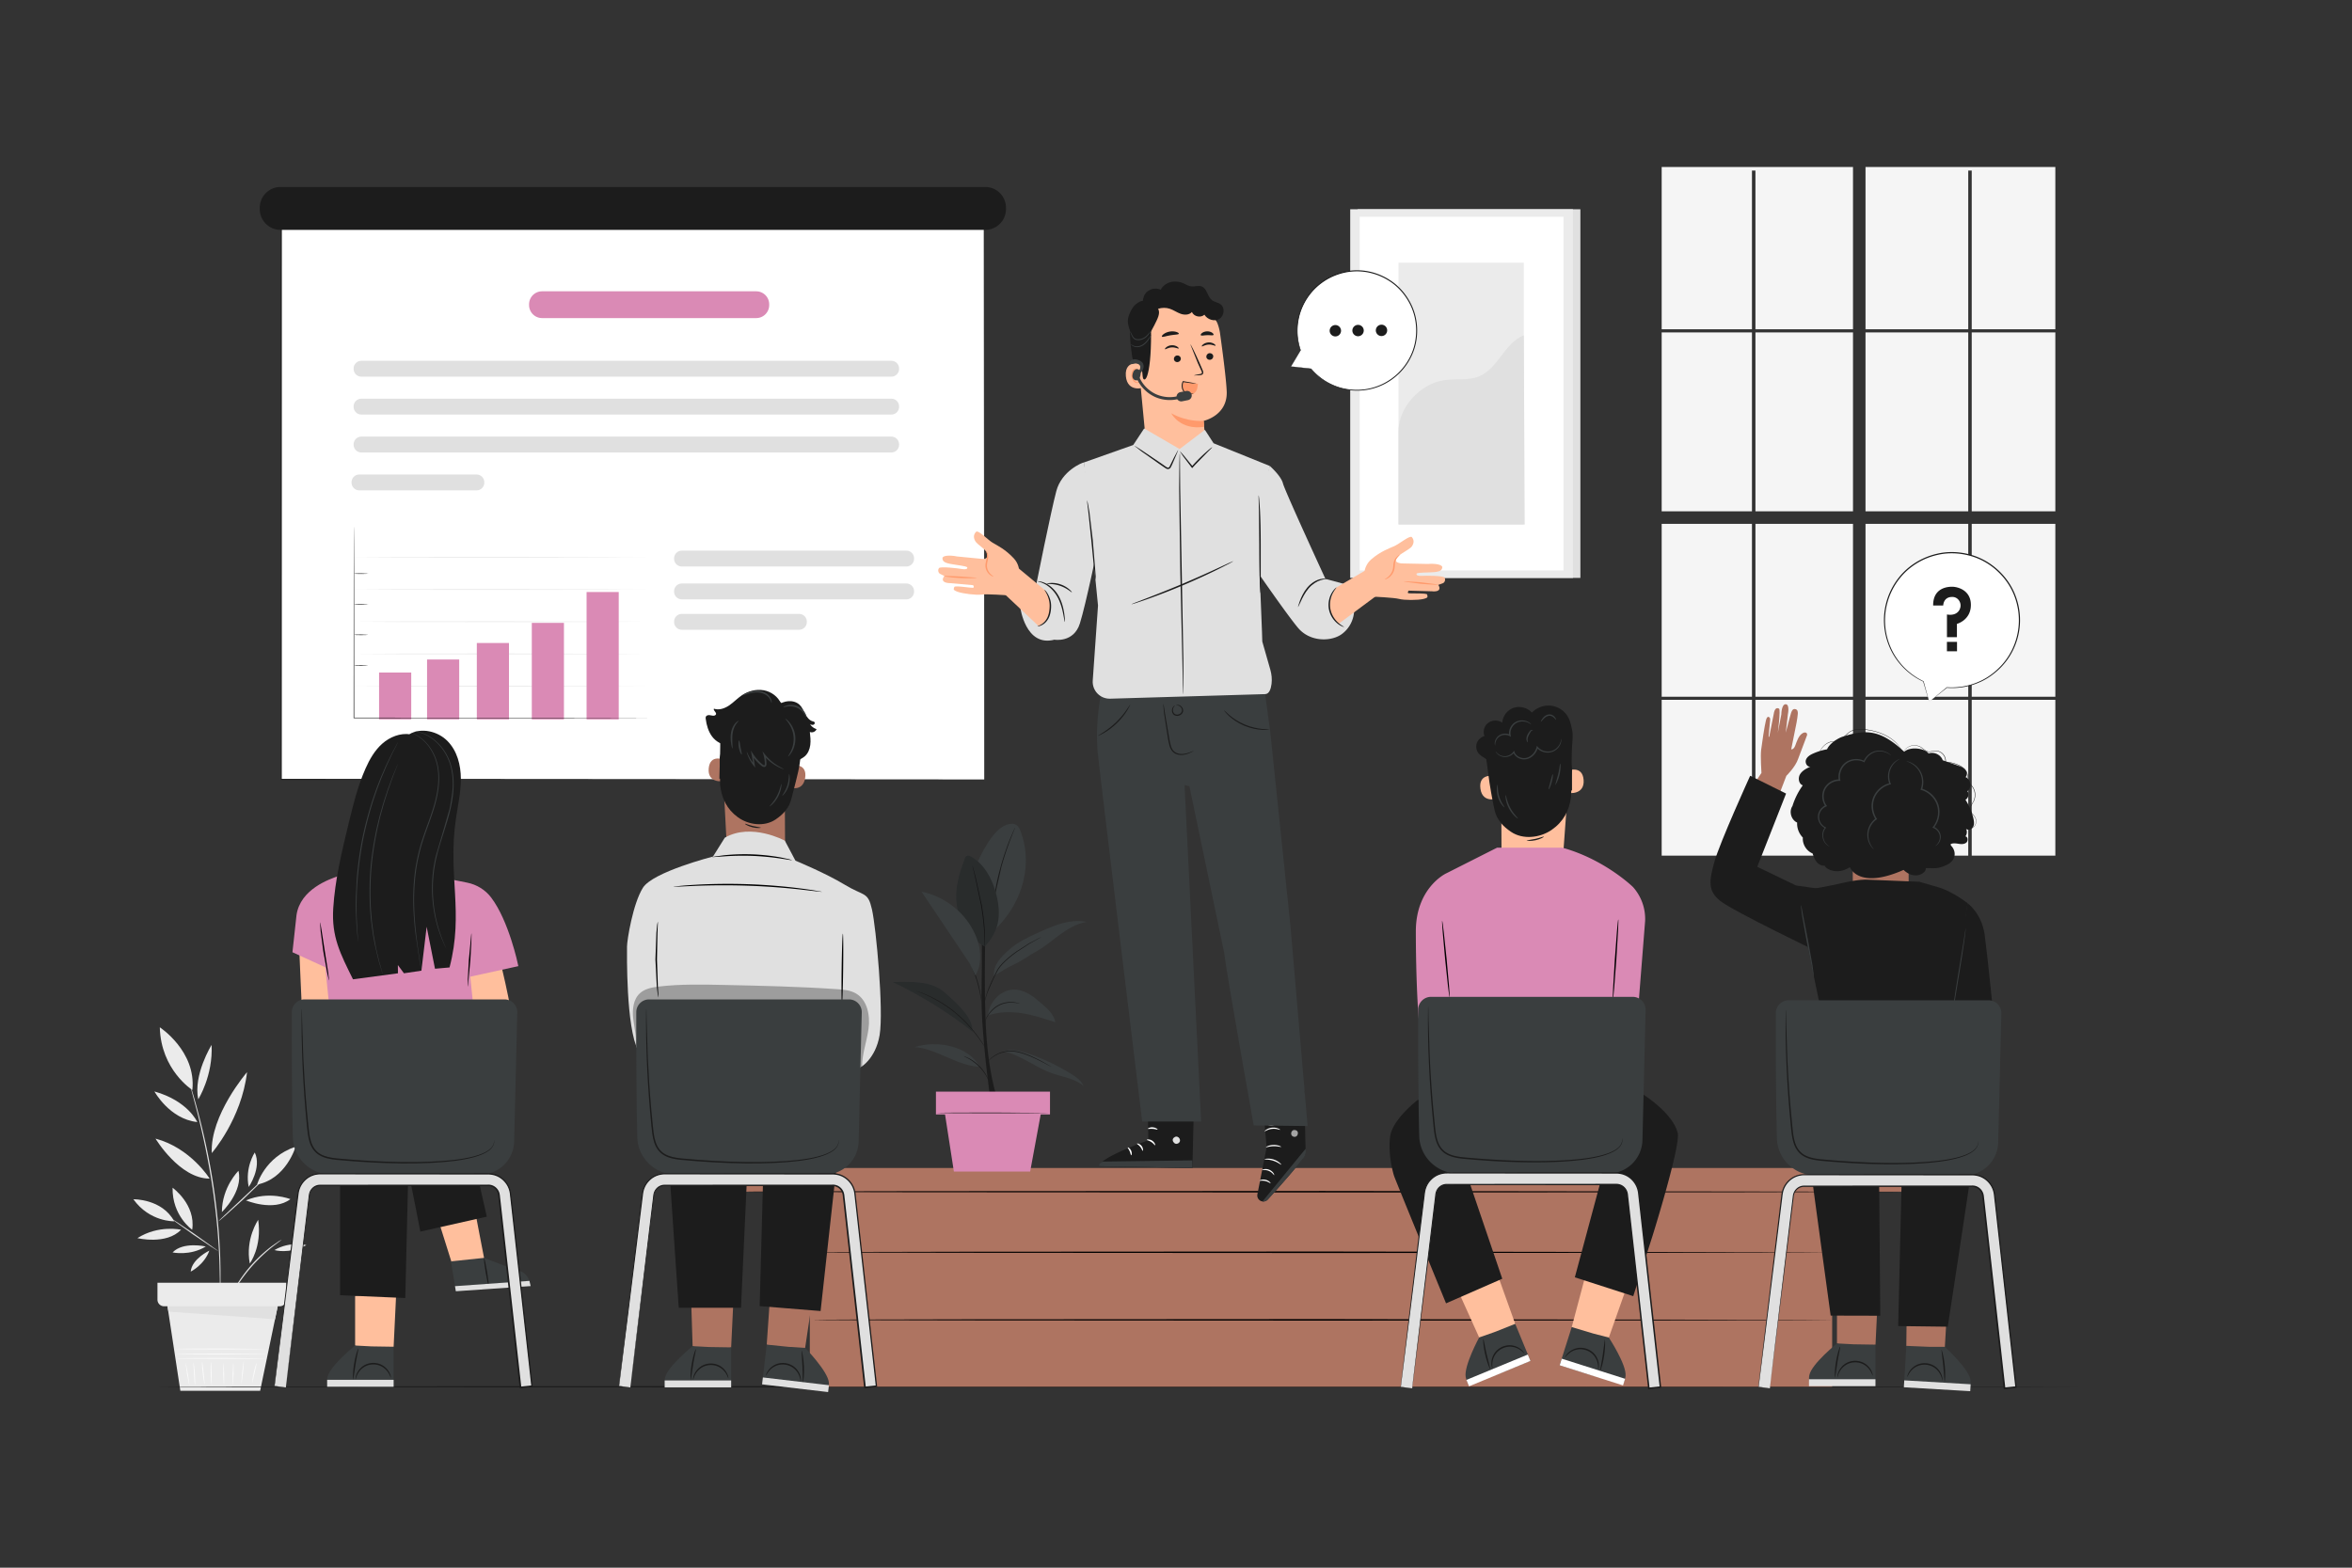 <svg xmlns="http://www.w3.org/2000/svg" xmlns:xlink="http://www.w3.org/1999/xlink" xmlns:v="https://vecta.io/nano" viewBox="0 0 750 500"><rect x="0" y="0" width="750" height="500" fill="#333333" stroke="none"/><style><![CDATA[.O{fill:#1c1c1c}.P{fill:#3a3e3f}.Q{fill:#e0e0e0}.R{fill:#ffbf9d}.S{fill:#fff}.T{fill:#ae7461}.U{fill:#ebebeb}.V{fill:#da8ab5}.W{stroke:#da8ab5}.X{stroke-miterlimit:10}.Y{fill:#ff9a6c}]]></style><path d="M70.75 386.57c.05-8.02 5.29-13.15 5.29-13.15 1.6 6.6-5.29 13.15-5.29 13.15zm7.68-3.72c7.37-3.16 14.17-.39 14.17-.39-5.41 4.1-14.17.39-14.17.39zm.88-4.27c-1.28-6.2 1.93-11.01 1.93-11.01 2.31 4.83-1.93 11.01-1.93 11.01zm-29.72-15.43c11.23 2.99 17.26 12.76 17.26 12.76-9.6.01-17.26-12.76-17.26-12.76zm17.94 4.61c-.58-12.11 11.25-25.81 11.25-25.81-1.78 15.03-11.25 25.81-11.25 25.81m-.06-34.49c.5 9.82-4.25 17.34-4.25 17.34-1.67-7.78 4.25-17.34 4.25-17.34zm-4.56 24.6c-8.85-.95-13.67-9.76-13.67-9.76 10.71 3 13.67 9.76 13.67 9.76zm-19.09 37.02c6.77-4.31 13.92-2.68 13.92-2.68-4.68 4.92-13.92 2.68-13.92 2.68zm22.94 3.98c-1.68 4.63-5.95 6.7-5.95 6.7.38-4.09 5.95-6.7 5.95-6.7zm-1.14-1.31c-5.04 3.1-10.59 1.89-10.59 1.89 3.41-3.55 10.59-1.89 10.59-1.89z" class="U"></path><g class="Q"><path d="M70.14 413.86c-.01 0-.01-.06-.02-.18l-.01-.53v-2.03l-.02-3.21-.09-4.25c-.08-3.15-.3-6.89-.62-11.04-.36-4.15-.86-8.7-1.56-13.45-1.4-9.51-3.31-18.01-4.85-24.12l-1.9-7.21-.53-1.96a12.03 12.03 0 0 0-.13-.51c-.03-.12-.04-.18-.03-.18s.03.05.07.17c.04.14.1.3.17.5l.6 1.94c.52 1.68 1.22 4.14 2.03 7.19 1.61 6.09 3.57 14.6 4.97 24.13.69 4.76 1.19 9.32 1.53 13.48.3 4.16.5 7.91.54 11.06.05 1.58.03 3 .03 4.26a74.53 74.53 0 0 1-.05 3.21l-.07 2.03-.03.53c-.01.11-.02.17-.03.17z"></path><path d="M53.9 388.23c.06-.09 3.64 2.25 7.99 5.24l7.77 5.57c-.06.09-3.64-2.25-7.99-5.24l-7.77-5.57zm15.76 1.29c-.02-.02.18-.23.55-.6l1.59-1.53 5.32-4.99 5.32-4.99 1.61-1.51c.38-.35.61-.54.63-.52s-.16.24-.52.63l-1.53 1.6-5.25 5.08-5.4 4.91-1.68 1.44c-.39.33-.63.5-.64.48z"></path></g><path d="M42.53 382.49s9.15-.17 13.02 7.03c0 0-7.8.26-13.02-7.03zm12.5-3.67s7.45 5.31 6.26 13.4c0 0-6.42-4.44-6.26-13.4zm39.23-13.09s-2.94 10.24-12.28 12.08c0 0 2.39-8.77 12.28-12.08zm-43.3-38.08s11.67 7.61 10.38 20c0 0-10.05-6.36-10.38-20z" class="U"></path><path d="M89.81 395.38c.02.02-.26.24-.76.61l-2.09 1.6c-1.74 1.38-4.05 3.42-6.32 5.94a53.86 53.86 0 0 0-5.23 6.92l-1.37 2.25-.52.82c-.02-.01.11-.33.39-.89.27-.57.7-1.36 1.26-2.33 1.13-1.93 2.89-4.49 5.17-7.04 2.29-2.54 4.65-4.57 6.44-5.9l2.18-1.51.85-.47z" class="Q"></path><path d="M79.65 402.98c-1.49-7.88 2.68-13.92 2.68-13.92 1.26 8.68-2.68 13.92-2.68 13.92zm7.86-4.28c5.03-2.95 10.19-1.58 10.19-1.58-5.64 2.99-10.19 1.58-10.19 1.58zm-34.38 16.11l4.38 28.78h25.44l5.9-28.36z" class="U"></path><g fill="#fafafa"><path d="M85.3 433.26c0 .08-6.52.15-14.56.15s-14.56-.07-14.56-.15 6.52-.15 14.56-.15l14.56.15zm.09-1.42c0 .08-6.56.15-14.66.15s-14.66-.07-14.66-.15 6.56-.15 14.66-.15l14.66.15zm-.05-1.6c0 .08-6.56.15-14.66.15s-14.66-.07-14.66-.15 6.56-.15 14.66-.15l14.66.15zm-24.91 11.71c-.08.01-.43-1.61-.78-3.62l-.49-3.67c.08-.01.43 1.61.78 3.62l.49 3.67zm1.73-.3c-.08 0-.18-1.58-.32-3.54l-.17-3.55c.08-.01.33 1.56.46 3.53.15 1.96.11 3.55.03 3.56zm3.15-.01c-.08.01-.43-1.6-.66-3.62-.24-2.02-.27-3.68-.19-3.68.08-.01.25 1.63.49 3.65l.36 3.65zm2.22.16c-.08.01-.29-1.64-.35-3.68-.07-2.04.03-3.7.11-3.7s.12 1.65.19 3.69l.05 3.69zm3.92-.15c-.08 0-.2-1.56-.27-3.5l.03-3.51c.08 0 .2 1.56.27 3.5l-.03 3.51zm2.86.15c-.08 0-.14-1.62-.12-3.62l.18-3.61c.08 0 .14 1.62.12 3.62l-.18 3.61z"></path><path d="M77 441.41c-.08-.01.02-1.7.22-3.78l.51-3.75c.08.01-.02 1.7-.22 3.78l-.51 3.75zm3.46-.37c-.08-.01.05-1.46.43-3.21s.87-3.13.95-3.1c.08.02-.28 1.43-.65 3.17l-.73 3.14z"></path></g><path d="M50.21 409.12v5.39a2.12 2.12 0 0 0 2.12 2.12h36.84a2.12 2.12 0 0 0 2.12-2.12v-5.39H50.21z" class="U"></path><path d="M53.4 416.62l.31 1.71 33.99 2.43.86-4.14z" class="Q"></path><path d="M529.87 106.01h28.79v57.07h-28.79zm29.9 0h31.11v57.07h-31.11zm0 61.06h31.11v55.15h-31.11zm35.1-62.05h32.76V54.39h1.11v50.63h26.66V53.27h-60.53zm33.87.99h26.66v57.07h-26.66zm0 61.06h26.66v55.15h-26.66zm-98.87 0h28.79v55.15h-28.79zm65 0h32.76v55.15h-32.76zm-65 56.13h28.79v49.69h-28.79zm98.87 0h26.66v49.69h-26.66zm-70.08-118.18V54.39h1.11v50.63h31.11V53.27h-61.01v51.75zm36.21 118.18h32.76v49.69h-32.76zm-35.1 0h31.11v49.69h-31.11zm35.1-117.19h32.76v57.07h-32.76z" fill="#f5f5f5"></path><path d="M432.92 66.74h71.03v117.58h-71.03z" class="Q"></path><path d="M430.55 66.74h71.03v117.58h-71.03z" class="U"></path><path d="M433.58 69.13h64.98v112.81h-64.98z" class="S"></path><path d="M445.95 83.79h39.96v83.49h-39.96z" class="U"></path><path d="M445.95 137.74c-.09-7.8 6.92-15.41 14.64-16.5 3.68-.52 7.6.21 11.04-1.2 6.14-2.52 8.1-10.68 14.28-13.1l.28 60.35h-40.24v-29.55z" class="Q"></path><path d="M664.06 442.3c0 .13-137.56.24-307.21.24-169.71 0-307.24-.11-307.24-.24s137.53-.24 307.24-.24l307.21.24z" class="O"></path><g class="T"><path d="M258.23 376.25h326.01v66.04H258.23z"></path><path d="M235.6 372.52h371.28v7.59H235.6z"></path></g><path d="M606.91 380.09c0 .13-82.78.24-184.86.24-102.12 0-184.88-.11-184.88-.24s82.76-.24 184.88-.24l184.86.24zm-22.39 40.87c0 .13-72.86.24-162.72.24-89.89 0-162.74-.11-162.74-.24s72.85-.24 162.74-.24l162.72.24zm-.62-21.56c0 .13-72.86.24-162.72.24-89.89 0-162.74-.11-162.74-.24s72.85-.24 162.74-.24l162.72.24z"></path><path d="M315.92 351.38s-3.18-21.9-2.92-34.64-.02-27.07-.02-27.07h1.47s-.99 25.29.09 40.54c1.08 15.24 3.93 21.17 3.93 21.17h-2.55" class="O"></path><path d="M325.4 265.04c-.3-.75-.66-1.53-1.34-1.96-.93-.59-2.15-.34-3.19.02-4.43 1.57-8.37 9.84-10.16 14.18l5.89 19.84c10.63-9.86 12.47-22.79 8.8-32.08z" class="P"></path><path d="M323.72 263.88c.01 0-.02.09-.09.26l-.29.72-1.05 2.66c-.87 2.25-1.97 5.4-2.96 8.95l-2.08 9.2-.47 2.82-.13.77c-.03.18-.05.27-.06.27s0-.09.01-.27l.08-.77.39-2.84a87.35 87.35 0 0 1 2.01-9.23 84.83 84.83 0 0 1 3.03-8.95l1.13-2.63.33-.71.15-.25z" class="O"></path><use xlink:href="#B" class="P"></use><path d="M313.99 301.88c-.01 0-.02-.09-.02-.27l-.01-.76-.08-2.8c-.11-2.36-.42-5.61-1.02-9.16l-1.9-9.03-.65-2.72-.17-.74c-.04-.17-.05-.26-.04-.26s.04.08.09.25l.21.73.73 2.71 1.98 9.03c.61 3.56.89 6.83.96 9.2l.01 2.8-.03.76c-.05.17-.05.26-.06.26z" class="O"></path><g opacity=".3"><use xlink:href="#B"></use></g><g class="P"><path d="M320.21 335.38c5.43 1.19 9.9 5.02 15.14 6.89 3.47 1.23 7.39 1.67 10.15 4.09-.66-1.68-2.24-2.79-3.77-3.75-4.31-2.69-8.92-4.89-13.72-6.55-2.46-.85-5.14-1.56-7.65-.86m-8 5.02c-6.8-.11-13.96-5.9-20.73-6.25 7.08-2.28 17.23-.42 20.73 6.25m2.66-16.32c3.45-1.24 7.25-1.3 10.87-.74 3.63.56 7.13 1.73 10.62 2.89-.35-2.36-2.26-4.13-4.06-5.7-1.35-1.18-2.71-2.37-4.26-3.28s-3.32-1.52-5.11-1.44c-2.16.09-4.22 1.21-5.64 2.84s-2.19 3.28-2.42 5.43"></path><use xlink:href="#C"></use></g><g opacity=".3"><use xlink:href="#C"></use></g><path d="M316.94 311.35c2.15-1.44 4.33-2.8 6.58-3.83 2.25-1.02 4.36-2.65 6.53-3.83 2.82-1.53 5.27-3.65 7.86-5.55 2.59-1.89 5.44-3.6 8.61-4.11-2.58-.53-5.29-.24-7.83.45-2.55.7-4.96 1.78-7.37 2.87-3.34 1.5-6.74 3.05-9.47 5.49-2.73 2.45-5.19 4.86-4.91 8.51" class="P"></path><g class="O"><path d="M335.23 340.22c0 .01-.08-.02-.22-.09l-.59-.31-2.17-1.14-1.52-.75-1.77-.81c-1.26-.54-2.66-1.1-4.19-1.46-1.52-.37-3.04-.46-4.36-.11-.67.16-1.29.32-1.85.55a9.01 9.01 0 0 0-1.49.77c-.87.55-1.48 1.13-1.88 1.55l-.6.67c-.01 0 .04-.07.12-.2.09-.13.22-.31.41-.53a9.12 9.12 0 0 1 1.85-1.63 9.28 9.28 0 0 1 1.51-.81c.57-.25 1.21-.42 1.87-.58 1.35-.37 2.93-.29 4.47.09 1.55.37 2.96.94 4.22 1.49l1.76.83 1.51.78 2.14 1.21.57.35c.15.08.21.12.21.13zm-27.94-3.37c.01-.02.16.03.43.12s.65.25 1.11.48c.92.45 2.12 1.22 3.25 2.3 1.13 1.09 1.94 2.26 2.43 3.16.25.45.42.82.53 1.09.11.26.16.41.14.42-.04.02-.29-.56-.82-1.42a15.48 15.48 0 0 0-2.45-3.07c-1.11-1.06-2.28-1.84-3.16-2.33l-1.46-.75zm-15.05-20.8c0-.01.1.02.29.09l.82.29 1.29.47c.5.19 1.05.46 1.66.73 2.45 1.11 5.71 2.98 8.85 5.64 1.55 1.35 2.96 2.72 4.13 4.07a44.92 44.92 0 0 1 2.93 3.71c.78 1.1 1.37 2.02 1.77 2.65l.47.73c.11.17.16.26.15.26s-.07-.08-.19-.23c-.12-.16-.29-.39-.5-.71l-1.83-2.6c-.79-1.09-1.79-2.34-2.96-3.66-1.18-1.33-2.58-2.69-4.12-4.03a41.73 41.73 0 0 0-8.77-5.67c-.61-.28-1.15-.57-1.64-.76l-1.27-.51-.8-.33c-.19-.08-.28-.13-.28-.14zm32.98 4.03c0 .02-.2-.01-.54-.07l-.62-.12c-.24-.05-.53-.05-.84-.08-1.22-.09-3 .01-4.67.92-.84.43-1.55 1-2.13 1.58-.59.57-1.03 1.17-1.37 1.69-.68 1.04-.89 1.8-.93 1.78-.01 0 .02-.2.14-.53s.32-.81.65-1.34c.32-.54.76-1.16 1.35-1.76.58-.6 1.31-1.2 2.17-1.64 1.72-.94 3.57-1.01 4.8-.88l.84.12.62.16.53.17z"></path><path d="M332.06 298.87c0 .01-.08.06-.26.16l-.76.41-2.76 1.56-3.94 2.56c-1.43 1.03-2.98 2.23-4.4 3.69-.7.73-1.35 1.5-1.8 2.33l-1.26 2.48-1.89 4.3c-.46 1.26-.75 2.3-.92 3.03l-.26 1.13c-.01 0 0-.1.03-.3.02-.2.07-.49.14-.85.14-.74.41-1.8.85-3.07s1.07-2.75 1.85-4.34l1.25-2.49c.47-.87 1.12-1.65 1.84-2.39 1.44-1.47 2.99-2.67 4.44-3.7l3.98-2.53 2.81-1.5.78-.37.28-.11zm-19.07 20.6c-.02 0-.06-.2-.13-.57l-.3-1.57c-.26-1.32-.66-3.15-1.29-5.1-.63-1.96-1.39-3.66-1.94-4.89l-.66-1.46-.22-.55c.01-.01.12.17.3.51l.73 1.42c.6 1.21 1.39 2.92 2.02 4.89a33.88 33.88 0 0 1 1.22 5.15l.22 1.59.05.58z"></path></g><path d="M312.5 303.99c-.17-2.57-1.01-5.07-2.21-7.34-3.3-6.24-9.51-10.87-16.43-12.25l15.21 22.67 1.96 4.05c1.34-2.2 1.64-4.56 1.47-7.13z" class="P"></path><g class="V W X"><path d="M298.95 348.67h35.37v6.27h-35.37z"></path><path d="M301.59 353.7l3.01 19.45h23.48l3.59-19.45z"></path></g><path d="M334.29 354.95c0 .07-7.98.12-17.82.12s-17.82-.06-17.82-.12c0-.07 7.98-.12 17.82-.12l17.82.12z" class="O"></path><path d="M89.69 63.03h224.16v185.56H89.69z" class="S"></path><path d="M313.85 248.58l-.15-185.56.15.15-224.14.03h-.02l.18-.18-.02 185.56-.16-.16 224.16.16-224.16.16h-.16v-.16l-.02-185.56v-.18h.18.02l224.14.03h.15v.15l-.15 185.56z" class="O"></path><g class="Q"><use xlink:href="#D"></use><use xlink:href="#D" y="10.48"></use><path d="M254.83 200.86H217.4c-1.35 0-2.45-1.1-2.45-2.45v-.16c0-1.35 1.1-2.45 2.45-2.45h37.43c1.35 0 2.45 1.1 2.45 2.45v.16c0 1.35-1.1 2.45-2.45 2.45z"></path></g><path d="M314.17 73.31H89.45c-3.65 0-6.62-2.96-6.62-6.62v-.44c0-3.65 2.96-6.62 6.62-6.62h224.72c3.65 0 6.62 2.96 6.62 6.62v.44c0 3.66-2.96 6.62-6.62 6.62z" class="O"></path><g class="Q"><use xlink:href="#E"></use><use xlink:href="#E" y="10.26"></use><use xlink:href="#E" y="20.51"></use><use xlink:href="#E" y="30.77"></use><use xlink:href="#E" y="41.02"></use></g><path d="M170.08 199.16h9.25v29.79h-9.25zm17.47-9.84h9.25v39.63h-9.25zM121.38 215h9.25v13.94h-9.25zm15.3-4.16h9.25v18.1h-9.25zm15.87-5.26h9.25v23.37h-9.25z" class="V W X"></path><g class="O"><path d="M206.77 228.96l-.43.01-1.25.01-4.8.02-17.66.03-58.27.02h-11.51-.09v-.08l.03-43.45.03-12.88.02-3.47.01-.9.01-.31a3.52 3.52 0 0 0 .01.31l.01.9.02 3.47.03 12.88.03 43.45-.09-.08h11.51l58.27.02 17.66.03 4.8.02 1.25.01.41-.01z"></path><use xlink:href="#F"></use><use xlink:href="#F" y="9.76"></use><use xlink:href="#F" y="19.51"></use><use xlink:href="#F" y="29.27"></use></g><path d="M241.13 100.95h-68.27a3.65 3.65 0 0 1-3.65-3.65v-.24a3.65 3.65 0 0 1 3.65-3.65h68.27a3.65 3.65 0 0 1 3.65 3.65v.24c0 2.02-1.63 3.65-3.65 3.65z" class="V W X"></path><g class="Q"><use xlink:href="#G"></use><use xlink:href="#G" y="12.09"></use><use xlink:href="#G" y="24.18"></use><path d="M151.98 156.4h-37.43c-1.35 0-2.45-1.1-2.45-2.45v-.16c0-1.35 1.1-2.45 2.45-2.45h37.43c1.35 0 2.45 1.1 2.45 2.45v.16c.01 1.35-1.09 2.45-2.45 2.45z"></path></g><path d="M615.18 223.84l-1.85-6.52c-3.49-1.63-6.59-4.21-8.87-7.66-6.55-9.93-3.8-23.29 6.13-29.84s23.29-3.8 29.84 6.13 3.8 23.29-6.13 29.84c-4.15 2.73-8.89 3.84-13.49 3.49h.01l-5.64 4.56z" class="S"></path><path d="M615.18 223.84l.37-.32 1.07-.89 4.14-3.42.03.15c-.05-.02-.08-.06-.06-.11.01-.04.05-.06.09-.06 2.77.19 6.49-.09 10.39-1.86 1.95-.86 3.9-2.14 5.69-3.8a21.08 21.08 0 0 0 4.63-6.16c1.21-2.43 2.01-5.23 2.2-8.18s-.23-6.06-1.36-9.03c-2.22-5.92-7.53-11.13-14.28-12.92-3.39-.92-6.95-1.03-10.25-.26-3.3.73-6.33 2.23-8.83 4.24s-4.43 4.54-5.74 7.23a21.69 21.69 0 0 0-2.15 8.28c-.29 5.51 1.58 10.42 4.12 13.83 2.54 3.46 5.64 5.52 8.12 6.7a.12.12 0 0 1 .05.05l1.32 4.84.34 1.26.11.43s-.04-.13-.13-.4l-.37-1.23-1.43-4.87.04.05c-2.51-1.15-5.66-3.21-8.26-6.69-2.6-3.43-4.52-8.41-4.25-14a21.87 21.87 0 0 1 2.16-8.42c1.32-2.73 3.28-5.31 5.82-7.36a22.13 22.13 0 0 1 8.99-4.32c3.36-.78 6.98-.67 10.44.26 6.88 1.83 12.29 7.14 14.53 13.17a21.8 21.8 0 0 1 1.37 9.18 21.79 21.79 0 0 1-2.26 8.31c-1.24 2.47-2.9 4.57-4.73 6.23-1.83 1.67-3.81 2.96-5.79 3.82-3.96 1.77-7.72 2.01-10.51 1.79l.03-.17c.05.02.08.06.06.11-.01.02-.02.03-.03.04l-4.26 3.37-1.08.85c-.22.2-.34.28-.34.28zm1.26-30.71h3.21s0-2.7 2.8-2.74c1.46-.03 2.21.93 2.52 1.66.36.85.25 1.81-.23 2.6-.54.9-1.74 1.71-3.9 1.33v7.24h3.18v-4.24s4.45-1.15 4.45-6.06c0-4.7-4.21-5.79-6.01-5.79-1.39 0-6.08.33-6.02 6zm4.39 11.58h3.22v3.01h-3.22z" class="O"></path><path d="M411.7 116.87l3-5.19c-1.12-3.22-1.4-6.78-.61-10.35a19.06 19.06 0 0 1 22.71-14.51 19.06 19.06 0 0 1 14.51 22.71 19.06 19.06 0 0 1-22.71 14.51c-4.29-.95-7.92-3.27-10.53-6.41v.01l-6.37-.77z" class="S"></path><path d="M411.7 116.87l.43.04 1.23.13 4.72.52-.08.11c-.02-.05 0-.09.04-.11.03-.01.07-.01.09.02 1.59 1.88 4.06 4.06 7.59 5.45 1.75.71 3.76 1.15 5.92 1.27s4.47-.12 6.77-.86c2.29-.73 4.56-1.95 6.55-3.65s3.7-3.89 4.89-6.43c2.39-5.06 2.42-11.64-.61-17.03-1.51-2.72-3.63-5.05-6.15-6.66-2.5-1.64-5.32-2.64-8.14-2.99s-5.61-.01-8.12.82a19.24 19.24 0 0 0-6.58 3.74c-3.67 3.21-5.64 7.42-6.23 11.14a18.92 18.92 0 0 0 .76 9.28c.01.02 0 .04-.01.06l-2.26 3.82-.59.99-.22.34s.05-.11.18-.33l.55-.99 2.2-3.91-.01.06c-.82-2.3-1.46-5.57-.85-9.37.57-3.77 2.55-8.05 6.26-11.33a19.15 19.15 0 0 1 6.67-3.82c2.55-.85 5.39-1.19 8.26-.85 2.86.35 5.74 1.36 8.29 3.04 2.57 1.64 4.73 4.01 6.27 6.78 3.08 5.49 3.05 12.2.61 17.34-1.21 2.59-2.95 4.81-4.98 6.53-2.03 1.73-4.33 2.96-6.66 3.69-2.33.74-4.69.98-6.87.84-2.19-.13-4.22-.59-5.99-1.32-3.57-1.42-6.04-3.66-7.62-5.57l.13-.08c.02.05 0 .09-.04.11-.01.01-.03.01-.04.01l-4.76-.62-1.2-.16c-.28-.02-.4-.05-.4-.05zm15.93-11.4a1.82 1.82 0 0 1-1.8 1.83 1.82 1.82 0 0 1-1.83-1.8 1.82 1.82 0 0 1 1.8-1.83 1.82 1.82 0 0 1 1.83 1.8zm7.24-.06a1.82 1.82 0 0 1-1.8 1.83 1.82 1.82 0 0 1-1.83-1.8 1.82 1.82 0 0 1 1.8-1.83c1.01 0 1.82.8 1.83 1.8zm7.22-.96c.51.86.22 1.97-.64 2.48s-1.97.22-2.48-.64-.22-1.97.64-2.48c.87-.51 1.98-.23 2.48.64z" class="O"></path><path d="M585.77 428.47v-15.84l13.11-.83-.82 17.06-6.23 2.44z" class="T"></path><use xlink:href="#H" class="P"></use><path d="M577.49 373.3c.03.74 6.27 46.3 6.27 46.3l15.82.04-.4-47.29-21.69.95z" class="O"></path><path d="M576.84 439.9h21.2v2.21h-21.2z" class="Q"></path><path d="M586.8 429.46c.13.04-.43 2.22-.87 4.94l-.75 4.96c-.12 0-.18-2.28.28-5.04.45-2.76 1.22-4.9 1.34-4.86zm10.35 9.26c-.09.03-.24-.89-1.1-2.01-.43-.55-1.05-1.14-1.86-1.57a5.6 5.6 0 0 0-2.87-.63c-1.06.05-2.04.39-2.8.9-.77.5-1.32 1.15-1.7 1.73-.75 1.2-.82 2.12-.91 2.1-.03 0-.04-.23.03-.64.07-.4.24-.99.6-1.64.36-.64.93-1.36 1.75-1.93.81-.57 1.88-.95 3.02-1.01 1.14-.05 2.24.23 3.1.72.87.49 1.5 1.14 1.92 1.75s.64 1.18.75 1.57c.09.42.1.65.07.66z" class="O"></path><path d="M620.17 429.58l.93-15.82-13.03-1.59-.19 17.08 6.07 2.79z" class="T"></path><path d="M614.94 429.55l5.23.02s7.63 6.96 8.19 10.56c.2 1.28-.16 2.73-.16 2.73l-12.19-.36-8.88-.51.75-12.74 7.06.3z" class="P"></path><path d="M628.08 376.94c-.04.74-6.98 46.2-6.98 46.2l-15.81-.2 1.12-47.28 21.67 1.28z" class="O"></path><path d="M628.262 443.706l-21.164-1.249.13-2.206 21.164 1.249z" class="Q"></path><path d="M619.08 430.51c.12-.03.77 2.15 1.05 4.94.29 2.78.11 5.05-.02 5.05-.14 0-.17-2.25-.46-5l-.57-4.99zm-10.88 8.63c-.03-.01-.01-.24.12-.63a5.19 5.19 0 0 1 .84-1.53c.46-.58 1.12-1.2 2.02-1.64.89-.44 2-.65 3.14-.54 1.14.12 2.18.57 2.96 1.19.78.61 1.3 1.36 1.63 2.02a5.43 5.43 0 0 1 .5 1.67c.05.41.02.64-.01.64-.09.02-.1-.91-.79-2.15a5.82 5.82 0 0 0-1.6-1.83c-.73-.55-1.69-.94-2.74-1.06-1.05-.11-2.07.07-2.9.46-.84.38-1.48.93-1.95 1.45-.92 1.08-1.14 1.98-1.22 1.95z" class="O"></path><path d="M569.63 247.44s2.9-2.79 3.79-5.49l2.81-7.47c.17-.84-.7-1.24-1.73-.42-1.03.81-1.51 2.34-2.03 3.72s-1.29 1.21-1.29 1.21l1.7-8.51c.34-2.2.8-3.91-.2-4.26-1.12-.4-1.44.65-1.85 2.23l-1.4 5.23.69-5.89s.66-3.16-.71-3.18c-1.36-.02-1.38 3.22-1.38 3.22l-1.13 5.91s.95-7.44.4-7.72c-.54-.28-1.39-.45-1.73 1.88l-1.41 7.1-.2-.02.47-5.02c.03-.27.08-.73-.05-.96-.27-.46-.87-.76-1.25.71-.44 1.69-1.31 7.47-1.55 9.53s.11 7.28.11 7.28l-3.22 4.81 8 4.36 3.16-8.25zm21.18 24.05h17.81v15.45h-17.81z" class="T"></path><g class="O"><path d="M580.54 283.53l-7.84-1.12-12.35-5.95 9.19-23.36-11.45-5.68s-9.73 21.37-11.42 27.5-2.11 9.18 1.85 12.4c3.95 3.22 32.8 17.07 32.8 17.07l-.78-20.86z"></path><path d="M618.01 282.97l-5.96-1.74-16.76-.67s-2.31-.21-8 1.11c-4.29.99-9.92 1.96-9.92 1.96l-1.2 17.03 5.02 24.17h41.22l2.51-17.43c-.01.05 2.49-19.31 2.48-19.35 0 .01-4.79-3.78-9.39-5.08zm-57.51-6.43c.03.1-1.75.39-3.43 1.73-1.7 1.31-2.42 2.96-2.51 2.9-.03-.01.1-.44.46-1.06s.99-1.41 1.85-2.09c.87-.68 1.79-1.09 2.48-1.29.7-.2 1.15-.22 1.15-.19z"></path><path d="M627.4 288.06s4.54 3.22 5.47 10.1 2.91 26.69 2.91 26.69h-10.95l-2.1-8.24 4.67-28.55z"></path></g><g class="P"><path d="M626.83 296.05c.01 0 .01.1-.01.29l-.08.84-.38 3.06c-.35 2.58-.91 6.14-1.56 10.06l-1.65 10.04-.48 3.05-.14.83c-.04.19-.06.29-.07.29s-.01-.1.01-.29l.08-.84.38-3.06c.35-2.58.91-6.14 1.56-10.06l1.65-10.04.48-3.05.14-.83c.04-.19.06-.29.07-.29zm-52.52-7.36c.07-.01.29 1.26.67 3.31l1.57 7.98 1.44 8.02.3 2.45c.05.58.07.9.03.91-.07.01-.29-1.26-.67-3.31l-1.57-7.98-1.44-8.02-.3-2.45c-.05-.59-.06-.91-.03-.91z"></path><use xlink:href="#I"></use></g><use xlink:href="#J" class="Q"></use><g class="O"><use xlink:href="#K"></use><path d="M630.78 363.77c.01 0 .02.09.03.27-.01.18.07.46-.04.81-.09.71-.66 1.72-1.79 2.5-2.25 1.6-6.14 2.59-10.91 3.2-9.59 1.19-22.98 1.03-37.62-.35-1.83-.2-3.7-.5-5.31-1.44-1.64-.92-2.71-2.57-3.2-4.26-.53-1.69-.68-3.42-.85-5.07l-.45-4.87c-.54-6.35-.86-12.08-1.04-16.9s-.22-8.72-.22-11.41l.03-3.1.02-.81c.01-.18.02-.27.02-.27s.02.09.03.27l.03.81.06 3.1.37 11.4c.22 4.81.57 10.53 1.14 16.87l.47 4.87c.17 1.66.33 3.35.84 4.97.49 1.62 1.47 3.13 3 3.99 1.51.87 3.32 1.18 5.12 1.38 14.61 1.38 27.98 1.58 37.53.49 4.75-.57 8.62-1.5 10.85-3.02 1.12-.74 1.69-1.68 1.8-2.37.13-.33.06-.61.09-.79-.01-.18 0-.27 0-.27zM607.2 239.76c2.17-1.86 6.84-.96 7.78.56 1.74-.64 3.91.39 4.51 2.15l4.87 1.72c.83.29 1.7.61 2.28 1.27s.76 1.77.13 2.39c1.71.68 2.07 3.39.6 4.5.63.85.31 2.22-.63 2.71a19.15 19.15 0 0 1 2.53 5.98c.21.89.34 1.86-.08 2.67s-1.61 1.25-2.27.63c.41.75.33 1.74-.2 2.41.84.13.93 1.47.27 2.01s-1.61.49-2.46.36c-.84-.13-1.76-.28-2.51.11 0 .26.08.44.21.57 1.31 1.37 1.47 3.46.18 4.84l-.33.35c-.58.64-1.87 1.12-2.68 1.42-2.04.76-3.16.43-5.34.47.41 1.45-3.45 4.07-7.05.57-14.5 6.42-17.13-.88-17.13-.88-3.99 2.62-7.67.63-8.06-.49-.98.13-1.95-.44-2.57-1.21-.62-.78-.94-1.74-1.26-2.67-1.96-.8-3.28-2.95-3.1-5.06-1.24-1.25-1.92-3.03-1.82-4.79-1.9-.85-2.67-3.54-1.5-5.26a22.63 22.63 0 0 1 3.3-6.61c-1.31-.46-1.59-2.33-.88-3.52s2.03-1.85 3.29-2.44c-1.04.14-1.76-1.23-1.39-2.21s1.36-1.57 2.32-1.99a19.14 19.14 0 0 1 4.4-1.34c.7-1.71 3.21-3.44 4.97-4.02 7.11-2.29 11.89-2.5 19.62 4.8"></path><path d="M627.38 264.48s.13.02.37.01c.24-.02.62-.07 1.04-.29.42-.21.9-.61 1.17-1.24a2.63 2.63 0 0 0-.09-2.25c-.2-.38-.51-.73-.8-1.08-.29-.36-.61-.74-.72-1.23-.13-.48.02-1 .27-1.47l.83-1.46c.48-1.06.58-2.38.12-3.58a4.67 4.67 0 0 0-2.78-2.7l.03.11c.25-.27.44-.6.54-.96s.12-.74.08-1.12c-.05-.37-.15-.75-.33-1.09s-.41-.65-.68-.93c-.82-.82-1.87-1.3-2.9-1.65a11.53 11.53 0 0 0-3.12-.56l.07.08c.13-1.26-.5-2.5-1.49-3.12a3.38 3.38 0 0 0-1.6-.53c-.56-.05-1.09.1-1.58.2-.25.05-.5.08-.74.07a1.8 1.8 0 0 1-.69-.17c-.43-.19-.8-.49-1.15-.77s-.72-.53-1.11-.7a4.29 4.29 0 0 0-1.16-.32c-.76-.09-1.46.04-2.01.27s-.97.54-1.27.83-.48.55-.6.74l-.16.29c.01 0 .06-.1.18-.27a4 4 0 0 1 .61-.72c.3-.28.71-.58 1.26-.8a4 4 0 0 1 1.97-.25c.37.05.75.15 1.13.32.38.16.73.41 1.08.69.35.27.72.58 1.17.79a2.01 2.01 0 0 0 .73.18c.26.01.51-.02.77-.07.51-.1 1.02-.24 1.55-.19a3.18 3.18 0 0 1 1.53.52c.95.6 1.55 1.79 1.42 3l-.01.07h.07a10.87 10.87 0 0 1 3.08.55c1.02.34 2.05.82 2.84 1.62a3.81 3.81 0 0 1 .66.89c.17.32.27.68.32 1.04.04.36.02.72-.07 1.06a2.28 2.28 0 0 1-.51.91l-.07.08.1.04c1.27.44 2.26 1.46 2.7 2.62.45 1.17.36 2.45-.1 3.48-.23.52-.57.97-.82 1.46-.25.48-.41 1.04-.27 1.55.13.51.46.91.75 1.26.3.36.6.69.8 1.06.4.75.36 1.58.1 2.18a2.48 2.48 0 0 1-1.12 1.23c-.41.22-.78.29-1.02.31s-.37.01-.37.01zm-48.37-20.54l.03-.09c.02-.07.03-.15.06-.26l.23-.99.44-1.55c.2-.59.47-1.26.89-1.93s.99-1.33 1.76-1.84c.39-.25.82-.45 1.29-.58.47-.12.98-.16 1.51-.22.52-.06 1.07-.19 1.56-.46s.93-.63 1.35-1.02l1.28-1.17c.45-.37.97-.66 1.54-.85 1.14-.38 2.34-.37 3.47-.27 1.13.12 2.21.31 3.23.56 2.03.51 3.76 1.31 5.08 2.18s2.21 1.81 2.77 2.49l.36.47.24.36.15.22c.03.05.05.07.06.07 0 0-.01-.03-.04-.08-.03-.06-.08-.13-.14-.23l-.23-.37-.35-.47c-.54-.7-1.43-1.66-2.75-2.54s-3.06-1.7-5.1-2.22c-1.02-.26-2.11-.46-3.24-.58-1.13-.11-2.35-.12-3.52.27a5.07 5.07 0 0 0-1.58.87c-.47.37-.87.79-1.29 1.17-.41.39-.84.75-1.32 1.01-.47.26-.99.38-1.51.45l-1.52.23a4.59 4.59 0 0 0-1.33.6c-.78.53-1.36 1.21-1.78 1.89s-.68 1.36-.88 1.96l-.41 1.56-.2 1-.05.26c-.06.07-.07.1-.06.1z"></path></g><path d="M583.36 269.93c-.01.01-.16-.04-.44-.19-.27-.17-.66-.45-1.02-.95-.35-.5-.69-1.2-.76-2.08-.09-.86.09-1.94.83-2.82l.05.26c-1.16-.52-2.19-1.77-2.32-3.35-.14-1.56.83-3.31 2.5-4l-.1.34c-.88-1.19-1.24-2.82-.89-4.39.32-1.58 1.49-3 3.04-3.68.74-.34 1.56-.51 2.35-.49l-.24.29c-.49-2.37.65-4.8 2.48-5.93 1.84-1.15 4.1-1.07 5.68-.22l-.27.1c.62-1.52 1.84-2.55 3.03-3.03 1.21-.5 2.4-.45 3.28-.24a5.42 5.42 0 0 1 1.91.88l.42.36c.09.09.13.14.12.14-.04.08-.75-.78-2.49-1.17-.86-.18-1.98-.19-3.11.31-1.12.48-2.24 1.47-2.8 2.89l-.08.2-.19-.1a5.37 5.37 0 0 0-5.26.26c-1.67 1.04-2.71 3.3-2.26 5.46l.06.29-.3-.01c-.72-.01-1.46.13-2.14.45-1.42.63-2.48 1.91-2.78 3.35-.32 1.43 0 2.94.79 4.02l.17.23-.27.11c-1.49.59-2.38 2.17-2.27 3.56a3.76 3.76 0 0 0 2.07 3.08l.2.09-.15.16c-.68.77-.88 1.76-.82 2.58a4.22 4.22 0 0 0 .65 2c.68.98 1.37 1.19 1.33 1.24zm14.13.91c-.01.01-.25-.16-.59-.57a6.21 6.21 0 0 1-1.12-2.01c-.31-.93-.48-2.18-.15-3.52a6.65 6.65 0 0 1 2.49-3.74l-.05.3c-1.12-1.65-1.61-3.97-1.01-6.19.78-2.9 3.28-4.84 5.61-5.33l-.15.29c-.55-1.35-.58-2.74-.3-3.88.28-1.15.85-2.04 1.41-2.66a5.93 5.93 0 0 1 1.52-1.21c.4-.21.63-.28.63-.27.04.06-.91.4-1.96 1.64a6.17 6.17 0 0 0-1.26 2.58c-.23 1.08-.18 2.39.35 3.64l.1.23-.25.06c-2.18.49-4.52 2.34-5.24 5.04-.56 2.08-.11 4.27.92 5.82l.12.18-.17.13a6.29 6.29 0 0 0-2.39 3.47c-.34 1.26-.22 2.44.05 3.35.56 1.84 1.52 2.61 1.44 2.65zm19.68-1.06c-.06-.05.69-.39 1.17-1.57.23-.57.35-1.37.06-2.18-.28-.8-.96-1.62-1.96-1.97l-.26-.09.18-.22a7.56 7.56 0 0 0 1.6-3.96c.17-1.55-.17-3.26-1.12-4.7-1.03-1.59-2.61-2.69-4.21-3.14l-.23-.07.08-.23a6.8 6.8 0 0 0 .08-4.36 6.7 6.7 0 0 0-1.89-2.91c-1.5-1.32-2.76-1.5-2.72-1.59 0-.02.3.01.83.19.52.18 1.28.52 2.07 1.18a6.84 6.84 0 0 1 2.07 3 7.15 7.15 0 0 1-.01 4.64l-.15-.29c1.7.46 3.39 1.63 4.49 3.32a7.54 7.54 0 0 1 1.17 5 7.83 7.83 0 0 1-1.75 4.17l-.09-.31a3.53 3.53 0 0 1 2.13 2.24c.29.91.12 1.77-.15 2.37-.27.61-.65.99-.92 1.21-.28.22-.46.29-.47.27z" class="P"></path><g class="R"><path d="M498.15 276.75l-19.32 1.9-.07-16.45s-1.38-.13-2.25-7.19l-2.54-19.04h0c8.09-4.46 18-4.35 25.92.27l1.17.69-2.91 39.82z"></path><path d="M499.73 245.88c.12-.07 4.87-1.99 5.25 2.86.37 4.85-4.75 4.25-4.77 4.11s-.48-6.97-.48-6.97zm-23.62 1.59c-.13-.04-4.72-.71-4.03 4.11s5.56 3.11 5.55 2.97c-.01-.13-1.52-7.08-1.52-7.08z"></path></g><g class="O"><path d="M501.29 245.16l-.31 9.03c-.62 4.4-2.46 7.93-6.22 10.51s-9.17 3.14-12.92.61c-2.6-1.76-4.54-3.85-5.23-6.85s-1.64-8.35-2-11.41c-.65-5.51-1.62-10.75-1.62-10.75l16.01-4.66 9.88 4.31 2.41 9.21zm-14.51 22.89c-.01.11 1.31.28 2.89-.07 1.58-.34 2.71-1.04 2.64-1.14-.06-.12-1.23.38-2.74.71l-2.79.5z"></path><path d="M501.27 252.13c.02-4.2-.2-8.99-.01-13.44.07-1.67.41-4.1.08-5.74-.34-1.64-.69-3.33-1.61-4.74-1.16-1.77-3.2-2.97-5.37-3.15s-4.41.67-5.88 2.23c-1.38-1.58-3.81-2.22-5.84-1.52s-3.52 2.68-3.58 4.75c-1.28-.94-3.22-.93-4.5.03s-1.79 2.77-1.18 4.21c-1.15.32-2.11 1.22-2.48 2.32a3.47 3.47 0 0 0 .64 3.26c.88 1.04 2.31 1.51 3.27 2.49a3.94 3.94 0 0 1 .73 4.34"></path></g><path d="M476.93 239.65c-.02.01.04.17.23.43s.52.62 1.06.93a3.48 3.48 0 0 0 2.2.41c.87-.12 1.84-.59 2.49-1.47l-.36-.05c.29 1.02 1.26 1.88 2.45 2.18 1.19.35 2.63 0 3.63-.85.94-.77 1.52-1.82 1.78-2.85l-.39.09c1.03 1.2 2.6 1.67 3.91 1.55 1.35-.11 2.38-.85 2.98-1.57a4.18 4.18 0 0 0 .92-1.97c.08-.5.03-.78.01-.78-.04 0-.04.27-.16.75-.12.47-.39 1.16-.99 1.83-.59.66-1.56 1.3-2.78 1.38-1.2.09-2.63-.37-3.54-1.45l-.28-.34-.11.42c-.25.95-.8 1.92-1.64 2.61-.92.77-2.16 1.08-3.22.78-1.07-.26-1.92-1-2.19-1.87l-.12-.39-.24.34c-.55.79-1.42 1.25-2.21 1.38-.8.14-1.52-.05-2.04-.3-1.04-.57-1.34-1.24-1.39-1.19zm-.18-1.92c.08.01-.1-.79.5-1.84.3-.51.83-1.04 1.59-1.31.75-.27 1.72-.26 2.54.18l.43.23-.09-.47c-.09-.45-.09-.93.01-1.41.23-1.07.92-1.99 1.76-2.48.84-.5 1.78-.59 2.52-.5 1.52.21 2.2 1 2.25.92.02-.02-.12-.22-.47-.49s-.93-.6-1.73-.74c-.79-.14-1.83-.09-2.79.46-.96.53-1.73 1.55-1.99 2.74-.11.53-.11 1.08-.01 1.59l.33-.24c-.96-.51-2.06-.48-2.9-.16a3.21 3.21 0 0 0-1.72 1.53 2.98 2.98 0 0 0-.35 1.45c.03.36.09.54.12.54zm10.43-1.01c.06-.03-.04-.27-.06-.67-.02-.39.08-.93.35-1.48a16.8 16.8 0 0 1 .8-1.39c.22-.28.48-.13.51-.16.02-.01.01-.11-.13-.18-.13-.07-.41-.06-.61.12s-.33.38-.5.61-.34.5-.49.81c-.31.61-.37 1.28-.26 1.72.12.45.34.65.39.62zm9.01-7.15c.05-.02-.04-.38-.4-.85a2.41 2.41 0 0 0-.83-.67c-.38-.19-.88-.25-1.36-.13-.97.25-1.54.95-1.85 1.42-.32.49-.45.81-.4.84.06.04.29-.24.66-.66.37-.41.91-.98 1.7-1.17.78-.21 1.46.21 1.83.59.39.36.59.66.65.63zm-.27 20.78c.1.05.94-1.35 1.38-3.27.46-1.92.34-3.53.22-3.52-.14 0-.22 1.56-.67 3.43l-.93 3.36zm-2.07 1.4c.12.04.61-.99.97-2.33s.45-2.47.33-2.49c-.13-.02-.42 1.06-.77 2.38-.36 1.32-.65 2.4-.53 2.44zm-13.72 1.85c-.11-.01-.12 2.02 1.03 4.19 1.13 2.18 2.83 3.37 2.88 3.27.1-.1-1.39-1.39-2.47-3.47-1.1-2.08-1.3-4.01-1.44-3.99zm-2.58-3.28c-.11-.04-.55 1.76.1 3.86.63 2.11 2.01 3.38 2.08 3.29.11-.08-1.04-1.41-1.64-3.41-.62-2-.4-3.73-.54-3.74z" class="P"></path><path d="M471.67 426.57l-7.64-16.94 12.74-5.26 6.4 17.87-4.82 4.63z" class="R"></path><path d="M476.6 424.84l-4.93 1.73s-4.94 9.07-4.29 12.66c.23 1.28 1.04 2.52 1.04 2.52l11.4-4.33 8.22-3.39-4.87-11.8-6.57 2.61z" class="P"></path><path d="M467.602 440.11l19.593-8.096.844 2.042-19.593 8.096z" class="S"></path><path d="M473 427.1c.14-.01.45 2.21 1.09 4.9l1.2 4.87c-.11.05-1.03-2.04-1.67-4.76-.64-2.73-.75-5-.62-5.01zm13.1 4.6c-.07.06-.56-.73-1.79-1.43-.61-.34-1.4-.65-2.31-.74s-1.94.07-2.89.52c-.96.45-1.74 1.14-2.25 1.9-.52.76-.78 1.57-.91 2.25-.24 1.39.05 2.28-.04 2.29-.03.01-.13-.2-.22-.6s-.16-1-.08-1.74a5.89 5.89 0 0 1 .88-2.45c.53-.84 1.37-1.6 2.41-2.09 1.04-.48 2.16-.65 3.14-.52a5.81 5.81 0 0 1 2.44.89c.62.41 1.04.84 1.29 1.17.26.32.35.53.33.55zm-33.89-81s-8.16 6.2-8.92 11.76.94 11.79 1.3 12.74c.88 2.38 16.52 40.49 16.52 40.49l17.93-7.85-12.21-35.9-14.62-21.24z" class="O"></path><path d="M513.02 426.6l6.19-17.52-13.14-4.18-4.87 18.35 5.19 4.21z" class="R"></path><path d="M507.96 425.29l5.06 1.31s5.68 8.62 5.34 12.25c-.12 1.29-.83 2.6-.83 2.6l-11.73-3.35-8.48-2.68 3.87-12.16 6.77 2.03z" class="P"></path><path d="M517.545 441.864l-20.204-6.419.669-2.106 20.204 6.419z" class="S"></path><path d="M511.74 427.23c.12 0 .21 2.27-.2 5.04-.4 2.77-1.14 4.92-1.26 4.89-.13-.04.39-2.22.79-4.96l.67-4.97zm-12.67 5.69c-.02-.01.05-.23.27-.58s.6-.81 1.19-1.27c.59-.45 1.39-.89 2.36-1.09.97-.21 2.1-.14 3.18.25 1.07.4 1.98 1.09 2.58 1.88.61.79.93 1.64 1.08 2.36.14.73.13 1.33.07 1.74s-.14.62-.17.62c-.09-.01.12-.91-.23-2.28a5.94 5.94 0 0 0-1.1-2.17c-.57-.71-1.41-1.33-2.4-1.7-.99-.36-2.03-.44-2.93-.27-.9.16-1.67.54-2.24.93-1.16.81-1.59 1.63-1.66 1.58zm3.11-25.53L513 367.15l9.99-18.72s10.3 6.14 11.99 12.92c.99 3.97-7.97 32.65-7.97 32.65l-6.2 19.4-18.63-6.01z" class="O"></path><path d="M520.36 283.25s-8.91-8.7-22.27-12.4h-20.57l-16.25 8.21s-9.29 4.44-9.29 17.98.67 32.86 2.22 36.19c1.35 2.9 2.87 4.45 3.24 4.8l-1.06 16.07 62.82 1.41 4.89-61.76a14.74 14.74 0 0 0-3.73-10.5z" class="V W X"></path><path d="M462.24 318.07c-.13.01-.77-5.44-1.42-12.17-.65-6.74-1.08-12.21-.95-12.22s.77 5.44 1.42 12.17c.66 6.73 1.08 12.21.95 12.22zm52.06.83c-.13-.01.15-5.76.63-12.85s.97-12.83 1.11-12.82c.13.01-.15 5.76-.63 12.85-.49 7.09-.98 12.83-1.11 12.82z"></path><path d="M464.92 374.28c-6.67 0-12.18-5.28-12.36-11.95-.34-12.51-.35-31.88-.34-40.28 0-2.28 1.85-4.12 4.13-4.12h64.27c2.32 0 4.18 1.9 4.13 4.22l-1.01 41.49a10.91 10.91 0 0 1-10.91 10.64h-47.91z" class="P"></path><path d="M450.31 442.8l-3.67-.45 7.57-61.91c.44-3.63 3.48-6.37 7.08-6.37h54.2c3.58 0 6.62 2.73 7.07 6.35l6.91 61.96-3.68.4-6.9-61.9c-.22-1.77-1.68-3.1-3.4-3.1h-54.2c-1.73 0-3.19 1.34-3.4 3.12l-7.58 61.9z" class="Q"></path><path d="M450.31 442.8l.1-.98.33-2.83 1.29-10.86 4.79-39.95.78-6.48c.07-.54.09-1.12.31-1.69a3.73 3.73 0 0 1 .98-1.47c.44-.4.98-.71 1.58-.84.6-.16 1.2-.08 1.77-.1l14.52-.01 32.11-.02h4.27 2.16c.75-.03 1.54.18 2.18.62a3.75 3.75 0 0 1 1.41 1.8c.28.75.26 1.49.37 2.21l.49 4.4 2.02 18.07 4.26 38.1-.26-.21 3.68-.4-.21.26-.6-5.34-3.93-35.23-1.88-16.88-.46-4.13c-.11-1.35-.58-2.64-1.37-3.7-.78-1.07-1.87-1.9-3.09-2.37-.61-.24-1.26-.37-1.9-.43-.64-.05-1.33-.02-2-.03l-30.74-.02c-4.87 0-9.61-.01-14.21-.01-2.3 0-4.56 0-6.78-.01-.56 0-1.11-.01-1.64.03-.53.07-1.06.16-1.56.34-1.01.34-1.92.92-2.66 1.66-.75.73-1.31 1.64-1.65 2.6-.37.96-.42 2-.56 3.03l-.74 6.04-1.4 11.31-2.4 19.36-2.98 23.72-.04-.05 2.76.36.9.13s-.28-.02-.88-.09l-2.79-.31h-.04l.01-.04 2.82-23.74 2.33-19.37 1.37-11.32.73-6.04c.14-1.01.19-2.09.57-3.11.36-1.02.95-1.97 1.73-2.74.77-.78 1.73-1.4 2.8-1.76.53-.2 1.09-.29 1.65-.36.57-.04 1.12-.03 1.68-.03l6.78-.01 14.21-.01 30.74-.02c.68.01 1.33-.02 2.03.03.69.06 1.38.21 2.03.46 1.3.51 2.46 1.38 3.29 2.52.84 1.12 1.34 2.53 1.46 3.92l.46 4.13 1.89 16.88 3.93 35.23.6 5.34.03.24-.24.03-3.68.4-.24.03-.03-.24-4.24-38.1-2.01-18.07-.49-4.4c-.11-.72-.09-1.48-.34-2.11-.24-.64-.67-1.21-1.24-1.59-.57-.39-1.23-.57-1.93-.55h-2.16-4.27l-32.11-.02c-5.02 0-9.87-.01-14.52-.01-.59.02-1.17-.05-1.69.09-.53.12-1.02.4-1.42.76-.39.37-.71.83-.89 1.33-.19.49-.22 1.05-.29 1.61l-.8 6.5-4.98 40.01-1.36 10.81-.36 2.8-.14.92zm66.99-79.73c.01 0 .02.09.03.28-.01.18.07.47-.04.82-.09.72-.67 1.73-1.81 2.52-2.27 1.61-6.19 2.61-11.01 3.23-9.68 1.2-23.18 1.04-37.95-.35-1.84-.2-3.73-.51-5.36-1.45-1.65-.92-2.73-2.6-3.23-4.29-.54-1.71-.69-3.45-.86-5.11l-.46-4.92c-.55-6.41-.87-12.19-1.05-17.05s-.22-8.79-.22-11.51l.03-3.13.02-.81c.01-.18.02-.28.02-.28.01 0 .02.09.03.28.01.21.01.48.03.81l.06 3.13.37 11.5c.22 4.85.58 10.63 1.15 17.02l.47 4.91c.17 1.67.33 3.38.85 5.02.49 1.63 1.49 3.16 3.02 4.02 1.52.88 3.35 1.19 5.17 1.39 14.74 1.39 28.22 1.6 37.86.49 4.8-.57 8.7-1.52 10.94-3.05 1.13-.74 1.7-1.7 1.82-2.39.13-.34.06-.61.09-.79l.03-.29zm-151.39-14.75l.27 15.37s-15.53 5.44-15.76 8.28l29.82.54.56-23.96-14.89-.23z" class="O"></path><path d="M375.43 362.56c.57.17.96.82.82 1.4s-.81.98-1.39.82-1.07-.93-.86-1.49 1.01-.99 1.54-.69" class="Q"></path><path d="M380.24 372.51l-.04-2.42-28.57.38s-1.34.55-1.2 1.49l29.81.55z" class="P"></path><path d="M365.7 363.53c0 .15.73.23 1.44.71.72.46 1.08 1.1 1.21 1.04.13-.03-.07-.9-.93-1.47-.86-.58-1.75-.42-1.72-.28zm-3.15 1.23c-.04.14.59.4 1.07 1.02.5.61.61 1.28.76 1.27.14.03.25-.83-.36-1.59s-1.46-.84-1.47-.7zm-1.84 3.71c.13.03.35-.69-.01-1.49-.35-.81-1.03-1.13-1.1-1.01-.08.12.35.55.63 1.22.3.65.33 1.27.48 1.28zm5.32-8.45c.06.13.73-.05 1.55.02.82.05 1.46.34 1.54.22.09-.1-.53-.65-1.5-.72-.97-.09-1.66.36-1.59.48z" class="S"></path><path d="M402.29 347.38l1.61 18.53-2.95 15.02c-.21 1.08.54 2.12 1.63 2.26h0c.61.08 1.22-.14 1.64-.6 2.66-2.9 12.38-13.61 12.19-14.95-.22-1.56-.41-19.65-.41-19.65l-13.71-.61z" class="O"></path><path d="M402.59 383.18l13.75-16.8.05.79a2.88 2.88 0 0 1-.56 1.9c-1.09 1.46-4.19 5.43-11.54 13.52-.44.46-1.07.69-1.7.59h0z" class="P"></path><g opacity=".6" class="S"><path d="M412.14 360.63a1.16 1.16 0 0 0-.22 1.52c.33.46 1.06.57 1.51.23s.6-1.2.22-1.61c-.38-.42-1.24-.51-1.59-.07"></path></g><path d="M406.31 374.8c-.1.06-.58-.89-1.72-1.34-1.12-.49-2.13-.16-2.16-.27-.02-.04.21-.2.64-.29s1.06-.07 1.68.19 1.08.69 1.32 1.06c.24.36.28.63.24.65zm-1.16 2.57c-.08.09-.72-.48-1.69-.69-.97-.24-1.79 0-1.83-.12-.06-.09.81-.54 1.92-.28 1.11.25 1.69 1.03 1.6 1.09zm3.41-5.91c-.08.09-1.05-.78-2.54-1.25-1.48-.49-2.78-.34-2.79-.47-.04-.1 1.33-.44 2.92.08 1.59.51 2.5 1.58 2.41 1.64zm-.02-5.67c-.04.11-1.1-.25-2.43-.21-1.34.02-2.37.43-2.42.31-.06-.09.98-.7 2.41-.72 1.44-.04 2.5.53 2.44.62zm-.33-5.45c-.05.11-1.12-.44-2.53-.29-1.41.12-2.35.88-2.42.78-.03-.04.15-.28.57-.56.41-.27 1.06-.55 1.81-.62.76-.07 1.45.07 1.9.26.46.18.69.38.67.43zm-2.56-1.33c-.02 0-.08-.25-.07-.7a4.82 4.82 0 0 1 .44-1.87c.18-.36.36-.81.86-1.09.25-.14.64-.12.87.11s.32.53.35.82c.06 1.18-.88 2.38-2.2 2.64-1.32.23-2.57-.45-3.17-1.43-.13-.26-.23-.57-.11-.9s.49-.48.76-.45c.56.05.92.34 1.26.56.67.47 1.1.99 1.36 1.36s.35.61.33.62c-.06.05-.53-.88-1.85-1.74-.33-.2-.71-.45-1.11-.46-.19-.01-.36.08-.41.24-.06.15-.01.38.11.59.5.8 1.65 1.42 2.76 1.21 1.11-.2 1.93-1.26 1.9-2.21-.01-.23-.09-.45-.22-.58s-.31-.15-.48-.07c-.35.17-.57.57-.75.91-.7 1.4-.55 2.45-.63 2.44z" class="S"></path><path d="M351.42 219.99s-2.26 8.75-1.44 19.42c.32 4.13 14.24 118.29 14.24 118.29h18.8l-5.29-107.3 1.54.33 11.1 53.17c.75 6.66 9.41 55.04 9.41 55.04l17.19.2-5.49-64-6.39-61.41-2.4-17.88-51.27 4.14z" class="P"></path><path d="M380.71 239.46c.01.02-.27.19-.78.44-.52.25-1.29.62-2.33.81-.52.09-1.11.12-1.73.01s-1.28-.37-1.81-.87-.88-1.2-1.1-1.92c-.22-.73-.35-1.49-.5-2.26l-1.24-7.98-.24-2.43-.02-.9c.03 0 .09.31.18.88l.37 2.42 1.35 7.94c.3 1.53.51 3.08 1.46 3.99.95.89 2.28.99 3.25.85 1-.15 1.77-.48 2.31-.68l.83-.3zm-5.66-14.55c-.01-.02.12-.1.39-.11.26-.02.66.06 1.05.34.38.28.78.77.79 1.45.03.69-.51 1.36-1.2 1.61-.69.27-1.54.11-1.97-.42-.43-.52-.46-1.16-.36-1.62.11-.47.36-.79.57-.95s.36-.18.37-.17c.05.05-.53.32-.66 1.17-.06.4.01.93.36 1.32.34.39.98.51 1.55.29.57-.21.98-.73.98-1.24.01-.52-.29-.96-.6-1.23-.67-.55-1.28-.37-1.27-.44zm29.79 7.74c0 .03-.23.06-.64.1-.41.05-1.02.06-1.76.02-1.49-.07-3.55-.43-5.66-1.31-2.11-.89-3.81-2.12-4.9-3.13-.55-.51-.96-.95-1.22-1.28-.26-.32-.4-.51-.38-.53.05-.05.66.64 1.78 1.59s2.8 2.11 4.86 2.98c2.06.86 4.07 1.26 5.53 1.4l2.39.16zm-44.4-8.02c.04.02-.28.78-.98 1.92-.69 1.13-1.8 2.62-3.26 4.05-1.46 1.42-2.98 2.49-4.14 3.15-1.15.66-1.92.96-1.94.92-.03-.06.69-.44 1.8-1.16 1.1-.72 2.57-1.8 4.01-3.19 1.43-1.4 2.56-2.83 3.3-3.91l1.21-1.78z" class="O"></path><path d="M373.08 93.88l.75-.04a14.53 14.53 0 0 1 15.22 12.51c.97 6.97 1.95 14.68 2.12 18.44.35 7.79-7.36 9.44-7.36 9.44l.28 3.17a9.46 9.46 0 0 1-8.65 10.26h0c-5.16.43-9.71-3.38-10.2-8.53l-2.76-28.89c-1.17-8.04 2.54-15.42 10.6-16.36z" class="R"></path><path d="M383.87 134.22s-4.95.58-10.37-2.4c0 0 2.72 5.46 10.44 4.31l-.07-1.91z" class="Y"></path><path d="M386.88 113.58c.05.59-.4 1.11-1.01 1.18s-1.15-.35-1.2-.94.4-1.12 1.01-1.18c.6-.07 1.14.35 1.2.94zm.72-3.33c-.13.15-1.01-.42-2.2-.35-1.2.05-2.04.72-2.18.58-.07-.06.06-.33.42-.63s.99-.6 1.73-.64 1.39.2 1.76.46c.4.25.54.51.47.58zm-11.06 4.06c.05.59-.4 1.11-1.01 1.18s-1.15-.35-1.2-.94.4-1.12 1.01-1.18c.6-.06 1.14.36 1.2.94zm-.68-3.16c-.13.15-1.01-.42-2.2-.35-1.2.05-2.04.72-2.18.58-.07-.06.06-.33.42-.63s.99-.61 1.73-.64c.74-.04 1.39.2 1.76.46.39.25.53.51.47.58zm4.85 8.61c-.01-.07.73-.24 1.92-.46.3-.05.59-.13.63-.34.06-.22-.09-.55-.26-.89l-1.04-2.27-2.38-5.96c.13-.06 1.41 2.52 2.85 5.76l1 2.29c.14.34.36.72.23 1.19-.07.23-.28.41-.48.48-.19.07-.36.08-.51.1l-1.96.1zm-4.81-13.32c-.1.33-1.3.25-2.69.5-1.4.22-2.51.7-2.71.42-.09-.13.09-.45.53-.79s1.14-.68 1.98-.82 1.62-.05 2.14.13c.52.16.79.4.75.56zm11.06.37c-.19.28-1.03.05-2.03.09-.99.01-1.82.29-2.03.01-.09-.13.02-.41.38-.69.35-.28.94-.52 1.62-.54s1.29.19 1.65.45c.37.27.5.54.41.68zm1.14-3.99s-2.33-4.75-4.75-5.76c-2.92-1.21-3.97 1.98-6.72 1.38s-5.55-1.77-8.2.49c-2.9 2.47-1.39 4-1.38 7.46.05 14.04-2.28 18.15-3.39 11.6-.12-.72-2.16-1.18-2.63-4.21-.61-3.94-1.04-8.73-.32-11.59.61-2.41 1.86-4.12 4.18-6.07 3.66-3.07 8.9-3.43 12.49-3.28s10.7 3.86 10.72 9.98z" class="O"></path><path d="M364.15 117.74c-.12-1.2-1.21-2.09-2.4-1.9-1.44.22-3.01 1.14-2.74 4.13.48 5.31 5.71 3.74 5.7 3.58 0-.1-.34-3.59-.56-5.81z" class="R"></path><path d="M363.38 121.66c-.02-.01-.09.07-.24.16-.15.08-.4.16-.69.08-.58-.16-1.13-1-1.24-1.96a3 3 0 0 1 .14-1.35c.13-.4.35-.7.63-.77.28-.09.49.06.57.2s.06.25.09.26c.02.01.11-.1.04-.31-.03-.1-.11-.22-.24-.31-.14-.09-.33-.13-.52-.09-.41.06-.74.47-.89.91a3.25 3.25 0 0 0-.19 1.51c.13 1.07.77 2.02 1.56 2.17.38.06.68-.08.83-.22.16-.15.17-.27.15-.28z" class="Y"></path><path d="M389.23 97.06c-.82-.61-1.94-.7-2.75-1.32-1.48-1.13-1.54-3.71-3.28-4.38-1.03-.4-2.19.09-3.28-.02-1.78-.18-2.46-1.53-5.16-1.53-3.5-.01-4.63 2.6-4.63 2.6s-1.93-1.04-4.03.38c-1.59 1.07-1.69 3.22-1.69 3.22s-.55-.28-2.24 1.05c-1.07.85-1.94 2.67-2.33 3.97-.58 1.95.27 4 1.1 5.86.45 1 1 2.11 2.05 2.46 1.27.43 2.67-.56 3.16-1.81.5-1.25 1.28-2.5 1.88-3.7 1.05-2.08 2.12-4.02 1.24-5.35 1.21-.39 2.53-.42 3.74-.02 1.22.4 2.28 1.19 3.49 1.61 1.21.43 2.75.4 3.57-.58.61 1.48 2.82 1.96 3.99.87.95 1.57 3.2 2.29 4.77 1.34s1.86-3.55.4-4.65z" class="O"></path><path d="M360.4 105.63c.05-.02.26.47.62 1.22.19.36.44.8.88 1.08s1.04.3 1.65.19 1.16-.36 1.59-.67c.43-.32.77-.69 1.04-1l.89-1.03c.03.02-.21.48-.71 1.17-.26.34-.58.74-1.04 1.1-.46.35-1.05.63-1.71.75-.64.12-1.35.09-1.86-.26s-.75-.84-.92-1.23c-.33-.8-.46-1.3-.43-1.32zm.2 4.11c.04-.04.34.36 1.05.58a3.02 3.02 0 0 0 1.27.11c.48-.06.99-.25 1.46-.56.96-.61 1.57-1.49 2-2.11l.72-1.01c.03.02-.15.46-.53 1.13-.39.66-.99 1.59-2.02 2.25-.51.32-1.07.53-1.6.58s-1.01-.04-1.38-.19c-.74-.3-1-.78-.97-.78z" class="P"></path><path d="M377.32 121.72c-.23.59-.23 1.16-.3 1.79-.08.63.19 1.07.58 1.57.4.52 1.07.78 1.72.8 1.24.02 2.28-.91 2.47-2.11l.21-1.32c-1.25-.35-4.59-.64-4.68-.73z" class="Y"></path><path d="M380.59 125.49c-.01-.03-.16.01-.43.04-.27.04-.66.08-1.12.01s-.99-.32-1.37-.8c-.38-.47-.58-1.16-.54-1.87.02-.39.12-.76.29-1.08l-.16.08 2.99.41 1.2.09c.01-.04-.43-.14-1.17-.29l-2.97-.52-.11-.02-.05.1a2.91 2.91 0 0 0-.33 1.21c-.05.78.18 1.55.63 2.08.44.53 1.06.79 1.57.83.51.05.92-.04 1.18-.11s.39-.14.39-.16z" class="O"></path><g class="P"><path d="M363.56 118.36c-.27-.54-1.02-.85-1.51-.51-.61.34-.72.82-.89 1.5-.12.48-.09 1.01.18 1.42s.8.66 1.27.52c.5-.16.78-.68.94-1.17.19-.58.28-1.23.01-1.76z"></path><path d="M373.01 127.59c-1.64 0-3.29-.34-4.78-1.03a11.66 11.66 0 0 1-6.25-7.24l.88-.26a10.73 10.73 0 0 0 5.75 6.66 10.72 10.72 0 0 0 8.8 0l.38.83c-1.5.7-3.14 1.04-4.78 1.04z"></path><path d="M378.82 127.62l-1.86.37a1.49 1.49 0 0 1-1.75-1.17h0a1.49 1.49 0 0 1 1.17-1.75l1.86-.37a1.49 1.49 0 0 1 1.75 1.17h0a1.49 1.49 0 0 1-1.17 1.75zm-15.36-8.38c.44-.46.85-.97 1.06-1.57s.21-1.3-.12-1.84c-.29-.47-.79-.76-1.31-.96-.45-.18-.93-.3-1.41-.26s-.96.25-1.25.64c-.16.21-.24.53-.07.73.19.23.55.17.84.1.4-.1.8-.19 1.21-.15s.82.23 1.03.58c.25.4.19.93-.02 1.35s-.56.75-.9 1.08"></path></g><g class="Q"><path d="M345.62 147.5c-.46 0-7.05 2.63-8.78 9.11-1.73 6.47-6.47 30.17-6.47 30.17l-5.02 6.95s1.63 12.71 10.87 10.29c0 0 6.17 1.08 8.13-5.18 1.96-6.25 5.78-24.9 5.78-24.9l-4.51-26.44z"></path><path d="M364.85 136.65l-3.49 5.28-15.74 5.57 4.51 45.64-1.68 23.92c-.22 3.18 2.34 5.86 5.53 5.78l49.47-1.46c1.24-.03 1.82-1.6 2.02-3.29.18-1.52.02-3.06-.4-4.52l-2.61-9.15c.39 5.69-1.32-33.96-1.38-35.4l3.81-20.41-17.91-7.24-2.77-4.28-8.06 6.13-11.3-6.57z"></path><path d="M404.89 148.59s3.6 3.16 4.21 5.57c.6 2.41 13.55 30.47 13.55 30.47l6.44 1.74 1.72 3.56c2.03 4.22.93 9.37-2.8 12.2a6.51 6.51 0 0 1-.69.47c-3.48 2.07-9.73 1.99-13.37-2.31-3.45-4.07-13.54-18.7-13.54-18.7v-17.9l4.48-15.1z"></path></g><path d="M425.99 187.47l9.25-5.46 4.46 5.46-.92 2.64-11.93 8.85s-2.24-1.64-2.77-4.8c-.56-3.3 1.91-6.69 1.91-6.69z" class="R"></path><path d="M423.05 184.65c0 .09-.78.02-1.95.39-1.16.36-2.65 1.24-3.84 2.66-1.2 1.43-1.93 2.99-2.45 4.11l-.88 1.82c-.06-.02.13-.77.56-1.95.44-1.16 1.14-2.79 2.39-4.29 1.26-1.5 2.87-2.39 4.12-2.68 1.26-.3 2.06-.1 2.05-.06z" class="O"></path><g class="R"><path d="M435.08 185.04c-.09-.17-.77-4.1 2.22-6.67 2.99-2.56 5.68-3.46 7.31-4.19s5-3.55 5.6-2.86c.6.68.85 1.71 0 2.95s-5.75 3.1-5.07 4.67c.28.64 1.82.76 1.82.76l8.38.17c2.48-.21 4.7.26 4.57 1.11s-.6 1.32-2.65 1.5c-2.05.17-5.38.04-5.55.51s.51.77 1.71.68 6.84-.09 7.22.56c.38.64.09 1.62-.68 1.84l-1.32.47s.77 1.07.13 1.67-2.09.38-2.09.38l-7.48-.21s-.43.45-.21.76c.21.31 6.07-.12 6.11.52s.56.94-1.2 1.37c-1.75.43-6.15.43-7.73 0s-8.2-.73-8.2-.73l-2.89-5.26zm-101.61 3.41l-8.65-7.18-4.97 5.58.61 2.73 10.82 10.18s2.34-1.13 3.4-4.15c1.07-3.05-1.21-7.16-1.21-7.16z"></path><path d="M324.72 184.98c.1-.16 1.24-3.98-1.43-6.88-2.67-2.89-5.24-4.1-6.77-5.01s-4.55-4.11-5.23-3.5c-.67.61-1.05 1.6-.34 2.93.7 1.33 4.07 2.89 3.95 4.6-.09 1.24-1.36 1.17-1.36 1.17l-8.34-.81c-2.44-.5-4.7-.29-4.67.57s.44 1.39 2.46 1.79c2.02.41 5.34.67 5.46 1.16.11.49-.6.7-1.78.48s-6.78-.88-7.24-.29-.27 1.6.46 1.9l1.26.62s-.89.97-.32 1.64 2.03.63 2.03.63l7.45.66s.37.5.12.78-6.01-.82-6.13-.19-.66.87 1.03 1.5 6.06 1.14 7.68.9 8.23.23 8.23.23l3.48-4.88z"></path></g><g class="O"><path d="M386.53 142.66c.04.05-.57.65-1.55 1.62l-3.76 3.86-.88.96-.19.21-.17-.22-2.73-3.6-1-1.52c.05-.03.51.47 1.25 1.33l2.86 3.5-.36-.01.88-.97c1.44-1.55 2.84-2.87 3.89-3.78 1.03-.92 1.72-1.43 1.76-1.38zm-39.89 16.94c.03-.01.12.34.26.97l.48 2.68 1.07 8.9.74 8.93.2 2.71c.04.64.05 1 .01 1-.03 0-.1-.35-.2-.98l-.35-2.69-.87-8.92-.93-8.9-.33-2.69-.08-1.01zm54.72-1.59c.03 0 .09.43.17 1.22l.24 3.33c.16 2.82.24 6.71.25 11.01v11.01 3.34c0 .79-.02 1.22-.05 1.23-.03 0-.08-.43-.13-1.22-.06-.79-.11-1.93-.15-3.34-.1-2.82-.13-6.71-.14-11.01l-.11-11-.09-3.33c-.02-.8-.02-1.24.01-1.24zm-61.82 40.35c-.07.01-.2-.93-.48-2.42-.29-1.48-.76-3.55-1.87-5.56s-2.72-3.42-4.04-4.1c-1.33-.71-2.29-.79-2.27-.88 0-.03.24-.03.67.03s1.04.23 1.75.55c1.42.64 3.16 2.08 4.31 4.17s1.57 4.23 1.78 5.74c.2 1.52.21 2.47.15 2.47zm2.25-9.45c-.1.11-1.49-1.32-3.75-2.07-2.25-.79-4.23-.51-4.24-.66-.05-.11 2.01-.62 4.39.21 2.39.8 3.7 2.47 3.6 2.52zm35.49 32.51c-.02 0-.03-.27-.05-.78l-.05-2.24-.16-8.24-.64-27.2-.38-27.21.08-8.25.07-2.24.06-.78s.03.27.04.78l.02 2.24.07 8.24.51 27.2.5 27.21.01 8.25-.04 2.24-.04.78zm-44.23-33.27c.04-.05.68.47 1.26 1.63.29.57.57 1.29.74 2.13.16.85.16 1.8.04 2.77-.13.97-.38 1.9-.81 2.66s-.98 1.33-1.51 1.7c-1.08.76-1.95.75-1.94.7-.03-.08.78-.19 1.74-.97.47-.38.96-.94 1.33-1.64s.6-1.58.72-2.51.13-1.84 0-2.63c-.13-.8-.37-1.5-.61-2.07-.48-1.14-1.01-1.72-.96-1.77zm95.53 11.81c-.01.03-.22-.02-.58-.17s-.86-.42-1.41-.85a7.75 7.75 0 0 1-2.82-4.57c-.41-2.14.2-4.11.92-5.29.35-.6.71-1.04.99-1.31s.45-.4.47-.38c.06.06-.56.65-1.17 1.85-.61 1.17-1.12 3.04-.74 5.04.39 2 1.56 3.54 2.57 4.4 1.01.89 1.81 1.21 1.77 1.28z"></path><path d="M393.24 179c.01.03-.41.28-1.2.7l-3.36 1.72c-2.85 1.42-6.84 3.29-11.32 5.19a205.35 205.35 0 0 1-11.61 4.52l-3.58 1.21c-.85.27-1.32.4-1.34.37-.01-.03.44-.22 1.27-.55l3.52-1.35c2.97-1.14 7.06-2.75 11.54-4.64 4.47-1.89 8.47-3.71 11.36-5.05l3.42-1.59c.83-.36 1.28-.56 1.3-.53z"></path></g><path d="M446.34 176.89c.06.06-.35.44-.86 1.12-.25.34-.49.77-.59 1.31-.11.54-.1 1.17-.2 1.86-.18 1.42-1.06 2.49-1.78 3.01-.75.54-1.32.62-1.33.57-.03-.07.49-.27 1.12-.83s1.36-1.54 1.52-2.81c.09-.64.09-1.29.24-1.89.14-.6.46-1.09.76-1.43.61-.66 1.08-.94 1.12-.91zm-134.87 7.36c0 .13-2.33.25-5.2.11-2.87-.13-5.18-.48-5.17-.61s2.33-.01 5.19.13l5.18.37zm5.29-.4c-.01.05-.56-.04-1.21-.6a3.86 3.86 0 0 1-1.32-2.99c.03-.66.21-1.25.32-1.76.13-.52.19-.97.18-1.36-.02-.78-.35-1.19-.29-1.23.03-.05.51.32.63 1.2.06.43.02.95-.08 1.48-.1.54-.25 1.11-.28 1.69-.04 1.17.54 2.17 1.07 2.72.54.58 1.02.78.98.85zm130.91 1.66c.01-.13 2.49-.03 5.55.22l5.51.7c-.01.13-2.49.03-5.55-.22l-5.51-.7z" class="Y"></path><path d="M375.67 143.5c.06.03-.35 1.06-1.06 2.71l-.58 1.35c-.23.49-.39.98-.74 1.56-.17.28-.57.56-.99.48-.4-.07-.66-.31-.93-.47l-1.65-1.13-5.73-4.04-2.29-1.79c.04-.05.98.53 2.48 1.51l5.81 3.92 1.64 1.14c.27.19.51.37.74.41.22.04.4-.07.55-.28l1.37-2.79 1.38-2.58z" class="O"></path><path d="M220.86 429.33l-.59-18.57h13.79l-.91 18.97-6.23 2.43z" class="T"></path><use xlink:href="#H" x="-364.91" y="0.87" class="P"></use><path d="M211.95 440.28h21.2v2.21h-21.2z" class="Q"></path><path d="M221.89 430.32c.13.04-.43 2.22-.87 4.94l-.75 4.96c-.12 0-.18-2.28.28-5.04.45-2.75 1.22-4.89 1.34-4.86zm10.36 9.26c-.09.03-.24-.89-1.1-2.01-.43-.55-1.05-1.14-1.86-1.57a5.6 5.6 0 0 0-2.87-.63c-1.06.05-2.04.39-2.8.9-.77.5-1.32 1.15-1.7 1.73-.75 1.2-.82 2.12-.91 2.1-.03 0-.04-.23.03-.64.07-.4.24-.99.6-1.64.36-.64.93-1.36 1.75-1.93.81-.57 1.88-.95 3.02-1.01 1.14-.05 2.24.23 3.1.72.87.49 1.5 1.14 1.92 1.75s.64 1.18.75 1.57c.09.43.09.66.07.66z" class="O"></path><path d="M256.74 429.9l2.75-18.38-13.69-1.6-1.31 18.94 5.9 3.14z" class="T"></path><path d="M251.52 429.57l5.22.33s7.22 7.39 7.57 11.02c.13 1.29-.32 2.71-.32 2.71l-12.15-1.07-8.83-1.03 1.49-12.68 7.02.72z" class="P"></path><path d="M264.067 443.989l-21.056-2.472.258-2.195 21.056 2.472z" class="Q"></path><g class="O"><path d="M255.6 430.76c.12-.02.64 2.19.76 4.99.13 2.8-.19 5.05-.31 5.04-.14-.01-.04-2.26-.17-5.01l-.28-5.02zm-11.36 7.99c-.03-.01.01-.24.16-.62s.44-.91.92-1.48c.49-.55 1.19-1.13 2.11-1.52.91-.39 2.04-.54 3.17-.35s2.15.69 2.89 1.35c.75.66 1.22 1.43 1.51 2.12.28.69.38 1.29.4 1.7s-.02.64-.05.64c-.09.01-.05-.92-.66-2.19-.31-.63-.78-1.33-1.49-1.92-.7-.59-1.63-1.04-2.68-1.22-1.04-.17-2.08-.05-2.93.29-.86.33-1.53.84-2.03 1.34-.98 1.01-1.24 1.9-1.32 1.86zm-30.9-67.32c0 .82 3.1 45.67 3.1 45.67h19.85l2.12-46.31-25.07.64zm53.54-.57l-5.21 47.28-19.43-1.57 1.27-47.04zm-17.41-146.21l-.38-.15c-.92-2.29-3.15-3.92-5.58-4.35-2.42-.43-4.98.26-7.01 1.65-1.41.96-2.59 2.24-4.01 3.2s-3.22 1.58-4.84 1.03c-.28.59.83 1.1.68 1.74-.07.3-.42.47-.73.49-.46.03-.9-.14-1.36-.18s-1 .1-1.17.53c-.08.21-.06.44-.03.67.26 2 .83 4 2.03 5.62 1.21 1.61 3.15 2.77 5.16 2.65 1.6-.1 3.05-.96 4.42-1.8l7.81-4.79c1.2-.74 2.42-1.49 3.38-2.51.98-1.05 1.68-2.4 1.63-3.8z"></path><path d="M247.95 224.85c1.07-.65 2.26-1.14 3.51-1.22s2.55.27 3.47 1.12c.85.79 1.29 1.92 1.83 2.95s1.3 2.06 2.42 2.37c.2.05.42.09.55.25.23.28-.02.74-.36.84-.34.11-.71-.02-1.05-.14.48.73 1.23 1.28 2.06 1.53-.29.82-1.35 1.26-2.14.9.16 1.38.32 2.78.14 4.16s-.74 2.76-1.81 3.65c-1.17.99-2.93 1.4-3.57 2.79"></path></g><g class="T"><path d="M231.88 272.27l18.49 2.08-.09-15.98s1.3-.11 2.24-6.94l2.72-18.41h0c-7.49-4.4-16.77-4.4-24.26 0l-1.11.65 2.01 38.6z"></path><path d="M230.95 242.36c-.11-.06-4.52-1.98-4.96 2.71s4.37 4.17 4.39 4.03c.02-.13.57-6.74.57-6.74zm22.09 1.78c.12-.04 4.43-.64 3.7 4.02-.74 4.66-5.26 2.96-5.25 2.82.01-.13 1.55-6.84 1.55-6.84z"></path></g><g class="O"><path d="M229.5 241.65l.13 8.74c.5 4.27 2.16 7.7 5.63 10.24s8.52 3.13 12.08.72c2.47-1.67 4.32-3.68 5.02-6.58s2.26-8.32 2.65-11.27c.71-5.33 1.13-10.14 1.13-10.14l-14.9-4.68-9.33 4.07-2.41 8.9zm13.18 22.31c.01.11-1.23.26-2.7-.1-1.48-.35-2.51-1.04-2.45-1.13.06-.11 1.14.38 2.56.72l2.59.51z"></path><path d="M229.4 248.4c.06-4.07.34-8.7.25-13.01-.04-1.62-.31-3.98.03-5.56.34-1.59.72-1.04 1.61-2.4 1.12-1.71 4.66-2.49 6.69-2.64s2.49-1.83 3.85-.31c1.32-1.52 3.61-2.11 5.5-1.42s3.25 2.63 3.27 4.64c1.21-.9 3.03-.86 4.21.07 1.18.94 1.63 2.7 1.03 4.08 1.07.32 1.96 1.2 2.28 2.28a3.45 3.45 0 0 1-.66 3.15c-.84 1-2.19 1.44-3.1 2.38-1.05 1.08-1.36 2.81-.76 4.19"></path></g><path d="M249.16 250.03c.1-.01.07 1.96-1.04 4.04-1.1 2.1-2.7 3.23-2.75 3.14-.09-.1 1.33-1.33 2.37-3.34 1.07-1.99 1.28-3.86 1.42-3.84zm2.48-3.15c.1-.04.48 1.71-.17 3.74-.63 2.04-1.94 3.25-2.01 3.16-.1-.08 1-1.36 1.6-3.29.62-1.93.44-3.6.58-3.61z" class="P"></path><path d="M234.46 228.3c1.39-1.68 3.18-3.11 5.29-3.66s4.56-.07 6.03 1.54" class="O"></path><path d="M233.54 238.7c.08-.01.07-.55.02-1.4-.04-.85-.11-2.03.05-3.29.17-1.26.62-2.33 1.09-3.01.46-.69.88-1.02.82-1.09-.03-.05-.55.18-1.13.86-.58.67-1.14 1.82-1.32 3.17-.18 1.34-.03 2.55.1 3.4.16.85.3 1.37.37 1.36zm2.96 1.94c.14-.06-.12-1.03-.34-2.24-.23-1.21-.33-2.21-.49-2.21-.15-.01-.29 1.04-.05 2.31s.75 2.2.88 2.14zm14.8.64c.04.04.64-.46 1.26-1.54.62-1.06 1.19-2.77 1.05-4.69s-.95-3.52-1.72-4.49c-.77-.98-1.43-1.39-1.47-1.34-.06.07.5.57 1.15 1.57.65.98 1.36 2.51 1.49 4.3s-.35 3.41-.85 4.47c-.5 1.08-.98 1.66-.91 1.72zm-14.49-19.49c.03.07.63-.15 1.58-.44.95-.28 2.31-.64 3.79-.44 1.49.18 2.63 1.02 3.16 1.82.56.8.59 1.45.69 1.44.06.01.17-.69-.36-1.64-.26-.46-.68-.97-1.27-1.37s-1.34-.68-2.14-.79c-1.62-.22-3.06.23-4 .62s-1.47.74-1.45.8zm20.32 6.95c.06-.01.02-.55-.39-1.31-.39-.75-1.22-1.69-2.44-2.22s-2.47-.48-3.29-.25c-.83.22-1.25.56-1.22.61.04.08.51-.12 1.29-.23a5.6 5.6 0 0 1 2.99.38c1.09.47 1.88 1.28 2.33 1.92.47.65.64 1.13.73 1.1zm-7.19 16.56c.03-.06-.72-.36-1.88-1.07a15.79 15.79 0 0 1-4.13-3.62l-.78-.97.34 1.2c.2.72.34 1.49.38 2.3.03.39.03.89-.12.93-.12.11-.51-.16-.83-.45-1.14-.96-2.08-2.06-2.79-3.17l-.69-1.07.22 1.25.61 3.48.38-.17c-1.89-2.29-2.4-4.19-2.52-4.14-.04.01.06.48.37 1.28.32.8.87 1.92 1.81 3.12l.5.64-.12-.81-.53-3.49-.47.18a13.79 13.79 0 0 0 2.87 3.31c.18.14.33.29.56.43.2.12.55.26.89.07.33-.2.38-.54.4-.77.01-.25 0-.45-.01-.67-.05-.85-.21-1.67-.43-2.42l-.44.23c1.49 1.79 3.15 2.93 4.37 3.57 1.23.67 2.02.87 2.04.83z" class="P"></path><path d="M243.28 226.15c.37-.53.98-.85 1.62-.95s1.29 0 1.9.19a6.92 6.92 0 0 1 3.69 2.8c.19.3.35.75.07.98-.15.12-.36.12-.55.11-2.32-.1-4.63-.47-6.86-1.11" class="O"></path><path d="M227.36 273.19s-19.15 4.88-22.35 9.95c-3.19 5.07-5.07 16.71-5.07 18.78s-.38 25.54 3.57 33.24c3.94 7.7 70.61 5.45 70.61 5.45s5.07-2.63 6.38-10.52-1.13-34.18-2.44-40-2.44-4.13-8.64-7.89-15.77-7.7-15.77-7.7l-3.38-6.38s-10.7-5.82-19.15-.94l-3.76 6.01z" class="Q"></path><path d="M268.77 297.79c.13 0 .17 5.1.09 11.39s-.26 11.39-.39 11.39-.17-5.1-.09-11.39c.09-6.29.26-11.39.39-11.39zm-59.02-3.82c.03 0 .04.34.01.95l-.11 2.59-.16 8.53.29 8.53.15 2.58v.95c-.03 0-.1-.33-.19-.94l-.3-2.58-.43-8.55.3-8.55.26-2.58.18-.93zm52.31-9.54c0 .02-.17.01-.48-.02l-1.37-.15-5.05-.58c-4.26-.47-10.17-.97-16.7-1.2-6.54-.22-12.46-.12-16.75.05l-5.07.23-1.38.06c-.32.01-.48 0-.48-.01 0-.02.16-.04.48-.08l1.37-.15c1.19-.12 2.93-.26 5.07-.38 4.29-.26 10.23-.41 16.78-.19 6.55.23 12.47.79 16.73 1.35 2.13.27 3.85.53 5.03.73l1.36.24c.3.05.46.09.46.1zm-9.46-10.08c-.02.07-1.43-.2-3.72-.54s-5.47-.7-8.99-.84c-3.53-.13-6.72-.01-9.03.16l-3.75.25c0-.03.35-.11.99-.22l2.73-.37a64.8 64.8 0 0 1 9.08-.3 65.78 65.78 0 0 1 9.03.98l2.69.57.97.31z"></path><g opacity=".3"><path d="M272.97 316.87c-1.79-1.05-3.94-1.23-6.01-1.38-12.02-.83-24.07-1.09-36.11-1.35-6.92-.15-13.87-.3-20.75.51-2.16.26-4.45.67-6.05 2.14-2.16 1.98-2.46 5.27-2.12 8.18s1.17 5.83.71 8.72l72.27 6.83c-.1-4.21 1.5-8.26 2.05-12.44.56-4.17-.35-9.09-3.99-11.21z"></path></g><use xlink:href="#I" x="-363.38" y="-0.28" class="P"></use><use xlink:href="#J" x="-363.37" y="-0.28" class="Q"></use><g class="O"><use xlink:href="#K" x="-363.37" y="-0.28"></use><path d="M267.41 363.49c.01 0 .02.09.03.27-.01.18.07.46-.04.81-.09.71-.66 1.72-1.79 2.5-2.25 1.6-6.14 2.59-10.91 3.2-9.59 1.19-22.98 1.03-37.62-.35-1.83-.2-3.7-.5-5.31-1.44-1.64-.92-2.71-2.57-3.2-4.26-.53-1.69-.68-3.42-.85-5.07l-.45-4.87c-.54-6.35-.86-12.08-1.04-16.9s-.22-8.72-.22-11.41l.03-3.1.02-.81c.01-.18.02-.27.02-.27.01 0 .02.09.03.27l.03.81.06 3.1.37 11.4c.22 4.81.57 10.53 1.14 16.87l.47 4.87c.17 1.66.33 3.35.84 4.97.49 1.62 1.47 3.13 3 3.99 1.51.87 3.32 1.18 5.12 1.38 14.61 1.38 27.98 1.58 37.53.49 4.75-.57 8.62-1.5 10.85-3.02 1.12-.74 1.69-1.68 1.8-2.37.13-.33.06-.61.09-.79-.02-.17-.01-.27 0-.27z"></path></g><path d="M158.55 302.26c0 .55 5.17 20.49 5.17 26.95s-6.09 11.81-6.09 11.81l-6.64-14.4-2.77-17.9 10.33-6.46zm-63.19-1.91c-.06.57 1.08 25.36 1.08 25.36l9.97-.92-2.21-16.61-8.84-7.83z" class="R"></path><path d="M108.99 279.56c-.11.05-.42.15-.88.31-2.74.94-11.94 4.06-13.07 12.1l-1.25 11.43 10.41 4.76 1.29 12.74 45.03.92-1.11-10.7 15.29-3.36s-2.88-13.8-8.47-21.19c-1.8-2.38-4.43-3.98-7.36-4.57l-23.27-4.65-16.61 2.21z" class="V W X"></path><path d="M130.87 234.21c-3.24-.51-6.57.84-8.99 2.99-2.41 2.14-4.03 5-5.32 7.91-2.52 5.67-3.98 11.72-5.44 17.73-2.14 8.86-4.29 17.77-4.86 26.85s2.24 14.44 6.3 22.65l14.34-1.92-.03-2.62 1.94 2.62 5.57-.83 1.67-14.01c0 .05 2.66 13.39 2.66 13.39l4.64-.41c4.61-17.66-.61-29.29 2.02-47.33.62-4.29 1.61-8.56 1.59-12.89s-1.17-8.86-4.27-12c-3.09-3.14-8.43-4.42-12.24-2.12" class="O"></path><g class="P"><path d="M134.38 309.58c-.01 0-.02-.07-.05-.2l-.12-.6-.43-2.31-1.28-8.53c-.44-3.61-.81-7.94-.72-12.76.06-2.41.23-4.93.58-7.54.37-2.6.94-5.26 1.69-7.95 1.59-5.35 3.8-10.22 4.87-14.91.55-2.33.86-4.6.85-6.73 0-2.13-.33-4.1-.92-5.82a15.42 15.42 0 0 0-2.29-4.32c-.88-1.16-1.82-2.02-2.65-2.63-.82-.63-1.56-.99-2.04-1.24-.24-.11-.43-.19-.57-.25-.13-.06-.19-.09-.19-.1s.07.02.2.07c.15.06.34.13.59.22.5.23 1.25.58 2.09 1.2.85.61 1.81 1.46 2.72 2.63.9 1.17 1.75 2.62 2.36 4.36.61 1.73.95 3.74.97 5.89s-.28 4.44-.83 6.8c-1.07 4.73-3.28 9.61-4.85 14.93-.75 2.67-1.32 5.32-1.69 7.91-.35 2.59-.53 5.1-.6 7.5-.11 4.8.24 9.12.65 12.73s.86 6.52 1.18 8.53l.37 2.32.09.6c.02.13.03.2.02.2zm-20.17-9.19c-.01 0-.02-.06-.03-.17l-.06-.49-.21-1.91-.14-1.38-.11-1.65-.18-4.01-.04-2.34.04-2.53.27-5.59c.32-3.93.86-8.23 1.74-12.7.91-4.46 2.06-8.66 3.27-12.42.65-1.87 1.23-3.65 1.9-5.28.32-.82.61-1.62.94-2.37l.94-2.16c.58-1.38 1.2-2.59 1.71-3.66l.73-1.49.66-1.23.92-1.7.25-.44c.06-.1.09-.15.09-.14 0 0-.02.06-.06.16l-.22.45-.87 1.72-.63 1.24-.7 1.5c-.5 1.08-1.1 2.29-1.66 3.68l-.92 2.16c-.32.75-.6 1.55-.92 2.37-.65 1.63-1.23 3.41-1.87 5.28a120.13 120.13 0 0 0-3.23 12.39c-.87 4.46-1.42 8.75-1.76 12.66-.13 1.96-.28 3.82-.3 5.57l-.06 2.53.02 2.33c-.01 1.49.09 2.83.13 4.01l.08 1.64.11 1.38.14 1.91.03.5c.01.12.01.18 0 .18z"></path><path d="M122.17 311.05c-.01 0-.03-.05-.07-.17l-.17-.5-.6-1.92-.43-1.39-.43-1.68-.95-4.11-.47-2.41-.4-2.63-.36-2.82-.26-3.01a94.65 94.65 0 0 1 .1-13.43c.41-4.75 1.19-9.24 2.08-13.28l.71-2.94c.23-.95.52-1.86.76-2.75.48-1.78 1.03-3.4 1.52-4.89.46-1.5 1-2.81 1.42-3.98s.83-2.16 1.17-2.97l.78-1.86.21-.48c.05-.11.08-.16.08-.16.01 0-.01.06-.05.17l-.18.49-.73 1.88c-.32.81-.72 1.81-1.12 2.99s-.93 2.49-1.38 3.99c-.47 1.49-1.01 3.12-1.48 4.89-.24.89-.52 1.79-.74 2.75l-.69 2.93c-.87 4.03-1.64 8.5-2.05 13.24-.38 4.74-.37 9.27-.13 13.38l.25 3c.06.97.24 1.91.34 2.82.13.91.21 1.79.38 2.62l.44 2.41c.25 1.54.63 2.9.9 4.11.15.6.26 1.17.41 1.68l.4 1.4.54 1.94c.06.21.1.38.13.51.06.12.07.18.07.18zm20.13-8.53c-.01 0-.04-.06-.1-.17l-.26-.52-.41-.85-.51-1.19c-.74-1.8-1.72-4.45-2.4-7.86a43.53 43.53 0 0 1-.74-12.12 43.04 43.04 0 0 1 1.17-7.1l2.19-7.41 2.13-7.41s.93-4.8.99-7.07c.07-2.27-.16-4.44-.68-6.4-.51-1.96-1.36-3.68-2.34-5.11-1.97-2.89-4.47-4.5-6.28-5.26-.92-.36-1.67-.57-2.18-.68l-.59-.12-.2-.05a1.47 1.47 0 0 0 .2.02l.59.09c.52.09 1.28.27 2.22.63 1.85.73 4.4 2.34 6.42 5.25a16.35 16.35 0 0 1 2.41 5.17c.54 1.98.78 4.17.72 6.47-.05 2.3-.42 4.69-.97 7.13-.56 2.44-1.33 4.91-2.13 7.43s-1.59 4.98-2.19 7.39a43.6 43.6 0 0 0-1.18 7.05c-.37 4.55-.01 8.67.66 12.06.65 3.4 1.6 6.05 2.29 7.86l.48 1.2.38.86c.1.22.17.4.23.53.06.11.09.17.08.18z"></path></g><path d="M102.06 294.16c.07-.01.25 1.03.51 2.71l1.01 6.56 1.04 6.55.34 2.73c-.06.01-.33-1.01-.67-2.67l-1.18-6.54-.87-6.59-.18-2.75zm48.25 3.51c.13.01-.01 3.82-.32 8.51l-.8 8.48c-.13-.01.01-3.82.32-8.51l.8-8.48z"></path><path d="M144.31 403.59l-5.16-16.43 11.86-3.6c-.08.02 3.92 20.62 3.92 20.62l-5.76 2.33-4.86-2.92z" class="R"></path><path d="M166.49 405.67l-4.3-1.45-7.83-3.03-10.58 1.11 1.59 9.53 8.83-.71 15.02-.94-.3-1.29c-.33-1.37-1.21-2.54-2.43-3.22z" class="P"></path><path d="M155.86 410.32c-.13.02-.58-2.01-1-4.53-.42-2.51-.66-4.61-.51-4.59.12-.06.57 2 .99 4.51.42 2.52.65 4.59.52 4.61z" class="O"></path><path d="M145.36 411.83l-.27-1.62 23.73-1.69.39 1.66z" class="Q"></path><path d="M113.24 429.14V413.3l13.1-.83-.82 17.06-6.23 2.44z" class="R"></path><use xlink:href="#H" x="-472.54" y="0.67" class="P"></use><path d="M130.32 374.32c.26.62 3.72 18.49 3.72 18.49l21.19-4.77-2.73-12.09-22.18-1.63zm-21.88 1.81v36.97l20.8.89.9-37.86h-21.7z" class="O"></path><path d="M104.32 440.08h21.2v2.21h-21.2z" class="Q"></path><path d="M114.26 430.13c.13.04-.43 2.22-.87 4.94l-.75 4.96c-.12 0-.18-2.28.28-5.04.45-2.76 1.23-4.9 1.34-4.86zm10.36 9.26c-.09.03-.24-.89-1.1-2.01-.43-.55-1.05-1.14-1.86-1.57a5.6 5.6 0 0 0-2.87-.63c-1.06.05-2.04.39-2.8.9-.77.5-1.32 1.15-1.7 1.73-.75 1.2-.82 2.12-.91 2.1-.03 0-.04-.23.03-.64.07-.4.24-.99.6-1.64.36-.64.93-1.36 1.75-1.93.81-.57 1.88-.95 3.02-1.01 1.14-.05 2.24.23 3.1.72.87.49 1.5 1.14 1.92 1.75s.64 1.18.75 1.57c.09.43.1.65.07.66z" class="O"></path><use xlink:href="#I" x="-473.23" y="-0.28" class="P"></use><use xlink:href="#J" x="-473.22" y="-0.28" class="Q"></use><g class="O"><use xlink:href="#K" x="-473.22" y="-0.28"></use><path d="M157.56 363.49c.01 0 .02.09.03.27-.01.18.07.46-.04.81-.09.71-.66 1.72-1.79 2.5-2.25 1.6-6.14 2.59-10.91 3.2-9.59 1.19-22.98 1.03-37.62-.35-1.83-.2-3.7-.5-5.31-1.44-1.64-.92-2.71-2.57-3.2-4.26-.53-1.69-.68-3.42-.85-5.07l-.45-4.87c-.54-6.35-.86-12.08-1.04-16.9s-.22-8.72-.22-11.41l.03-3.1.02-.81c.01-.18.02-.27.02-.27s.02.09.03.27l.03.81.06 3.1.37 11.4c.22 4.81.57 10.53 1.14 16.87l.47 4.87c.17 1.66.33 3.35.84 4.97.49 1.62 1.48 3.13 3 3.99 1.51.87 3.32 1.18 5.12 1.38 14.61 1.38 27.98 1.58 37.53.49 4.75-.57 8.62-1.5 10.85-3.02 1.12-.74 1.69-1.68 1.8-2.37.13-.33.06-.61.09-.79-.02-.17-.01-.27 0-.27z"></path></g><defs><path id="B" d="M313.99 301.88c-5.52-3.05-8.77-8.79-9.07-15.08-.21-4.4 1.14-8.72 2.67-12.85.13-.36.29-.74.62-.93.46-.26 1.04-.03 1.5.23 4.01 2.28 6.44 6.64 7.73 11.07.86 2.95 1.31 6.06.91 9.1-.39 3.03-2.13 6.35-4.36 8.46"></path><path id="C" d="M301.06 316.39c-4.28-3.66-10.77-3.3-16.39-3.17 8.65 4.14 17.97 9.81 25.43 15.84.22-3.97-3.63-8.05-9.04-12.67z"></path><path id="D" d="M289.03 180.68H217.4c-1.35 0-2.45-1.1-2.45-2.45v-.16c0-1.35 1.1-2.45 2.45-2.45h71.63c1.35 0 2.45 1.1 2.45 2.45v.16c0 1.35-1.1 2.45-2.45 2.45z"></path><path id="E" d="M205.92 177.77c0 .05-20.79.1-46.43.1-25.65 0-46.43-.04-46.43-.1 0-.05 20.79-.1 46.43-.1l46.43.1z"></path><path id="F" d="M117.44 182.95c0 .05-1.03.1-2.3.1s-2.3-.04-2.3-.1c0-.05 1.03-.1 2.3-.1l2.3.1z"></path><path id="G" d="M284.25 120.13H115.21c-1.35 0-2.45-1.1-2.45-2.45v-.16c0-1.35 1.1-2.45 2.45-2.45h169.04c1.35 0 2.45 1.1 2.45 2.45v.16c0 1.35-1.1 2.45-2.45 2.45z"></path><path id="H" d="M590.99 428.75l-5.22-.28s-8.03 6.5-8.8 10.06c-.28 1.27 0 2.73 0 2.73l12.19.35 8.89.01v-12.76l-7.06-.11z"></path><path id="I" d="M578.86 374.88c-6.61 0-12.07-5.23-12.25-11.84-.34-12.4-.35-31.61-.33-39.93 0-2.26 1.84-4.08 4.09-4.08h63.72c2.3 0 4.15 1.89 4.09 4.19l-1 41.13a10.81 10.81 0 0 1-10.81 10.55h-47.51z"></path><path id="J" d="M564.37 442.8l-3.64-.44 7.5-61.37c.43-3.6 3.45-6.32 7.01-6.32h53.73c3.55 0 6.57 2.71 7.01 6.29l6.85 61.42-3.65.39-6.84-61.36c-.22-1.75-1.67-3.08-3.37-3.08h-53.73c-1.71 0-3.16 1.33-3.37 3.09l-7.5 61.38z"></path><path id="K" d="M564.37 442.8l.1-.97.33-2.81 1.28-10.77 4.75-39.61.78-6.43c.07-.54.09-1.11.31-1.67.19-.55.54-1.05.97-1.46a3.6 3.6 0 0 1 1.56-.84c.6-.15 1.19-.08 1.76-.1l14.4-.01 31.83-.02h4.24 2.14c.74-.03 1.53.18 2.16.62.64.43 1.13 1.06 1.4 1.78.28.74.26 1.48.37 2.19l.49 4.36 2 17.91 4.22 37.77-.26-.21 3.65-.39-.21.26-.59-5.3-3.89-34.92-1.86-16.73-.46-4.09c-.11-1.34-.57-2.61-1.36-3.67a6.88 6.88 0 0 0-3.06-2.35c-.61-.23-1.24-.37-1.89-.43-.63-.05-1.32-.02-1.98-.03l-30.47-.02c-4.83 0-9.53-.01-14.08-.01-2.28 0-4.52 0-6.72-.01-.55 0-1.1-.01-1.63.03-.53.07-1.05.16-1.55.34-1 .33-1.91.91-2.64 1.65a6.97 6.97 0 0 0-1.64 2.58c-.36.95-.42 1.98-.56 3.01l-.74 5.98-1.39 11.22-2.38 19.19-2.95 23.51-.04-.05 2.74.36.87.14s-.28-.02-.88-.09l-2.77-.31h-.04l.01-.04 2.8-23.53 2.31-19.2 1.36-11.22.72-5.99c.13-1 .18-2.07.57-3.08.36-1.01.94-1.95 1.72-2.72.77-.77 1.72-1.39 2.77-1.74.52-.19 1.08-.29 1.63-.36.57-.04 1.11-.03 1.66-.03l6.72-.01 14.08-.01 30.47-.02c.67.01 1.32-.02 2.01.03a7.24 7.24 0 0 1 2.01.45 7.39 7.39 0 0 1 3.27 2.5c.84 1.11 1.33 2.5 1.44 3.88l.46 4.09 1.87 16.73 3.9 34.93.59 5.3.03.24-.24.03-3.65.39-.24.03-.03-.24-4.21-37.77-1.99-17.91-.48-4.36c-.11-.72-.09-1.47-.34-2.09-.24-.63-.67-1.2-1.23-1.57-.56-.38-1.22-.57-1.91-.54h-2.14-4.24l-31.83-.02c-4.98 0-9.78-.01-14.4-.01-.58.01-1.16-.05-1.67.09-.53.12-1.01.39-1.41.75-.39.37-.7.82-.88 1.32-.19.49-.21 1.04-.29 1.6l-.8 6.45-4.94 39.66-1.35 10.72-.36 2.77c-.03.59-.08.9-.08.9z"></path></defs></svg>